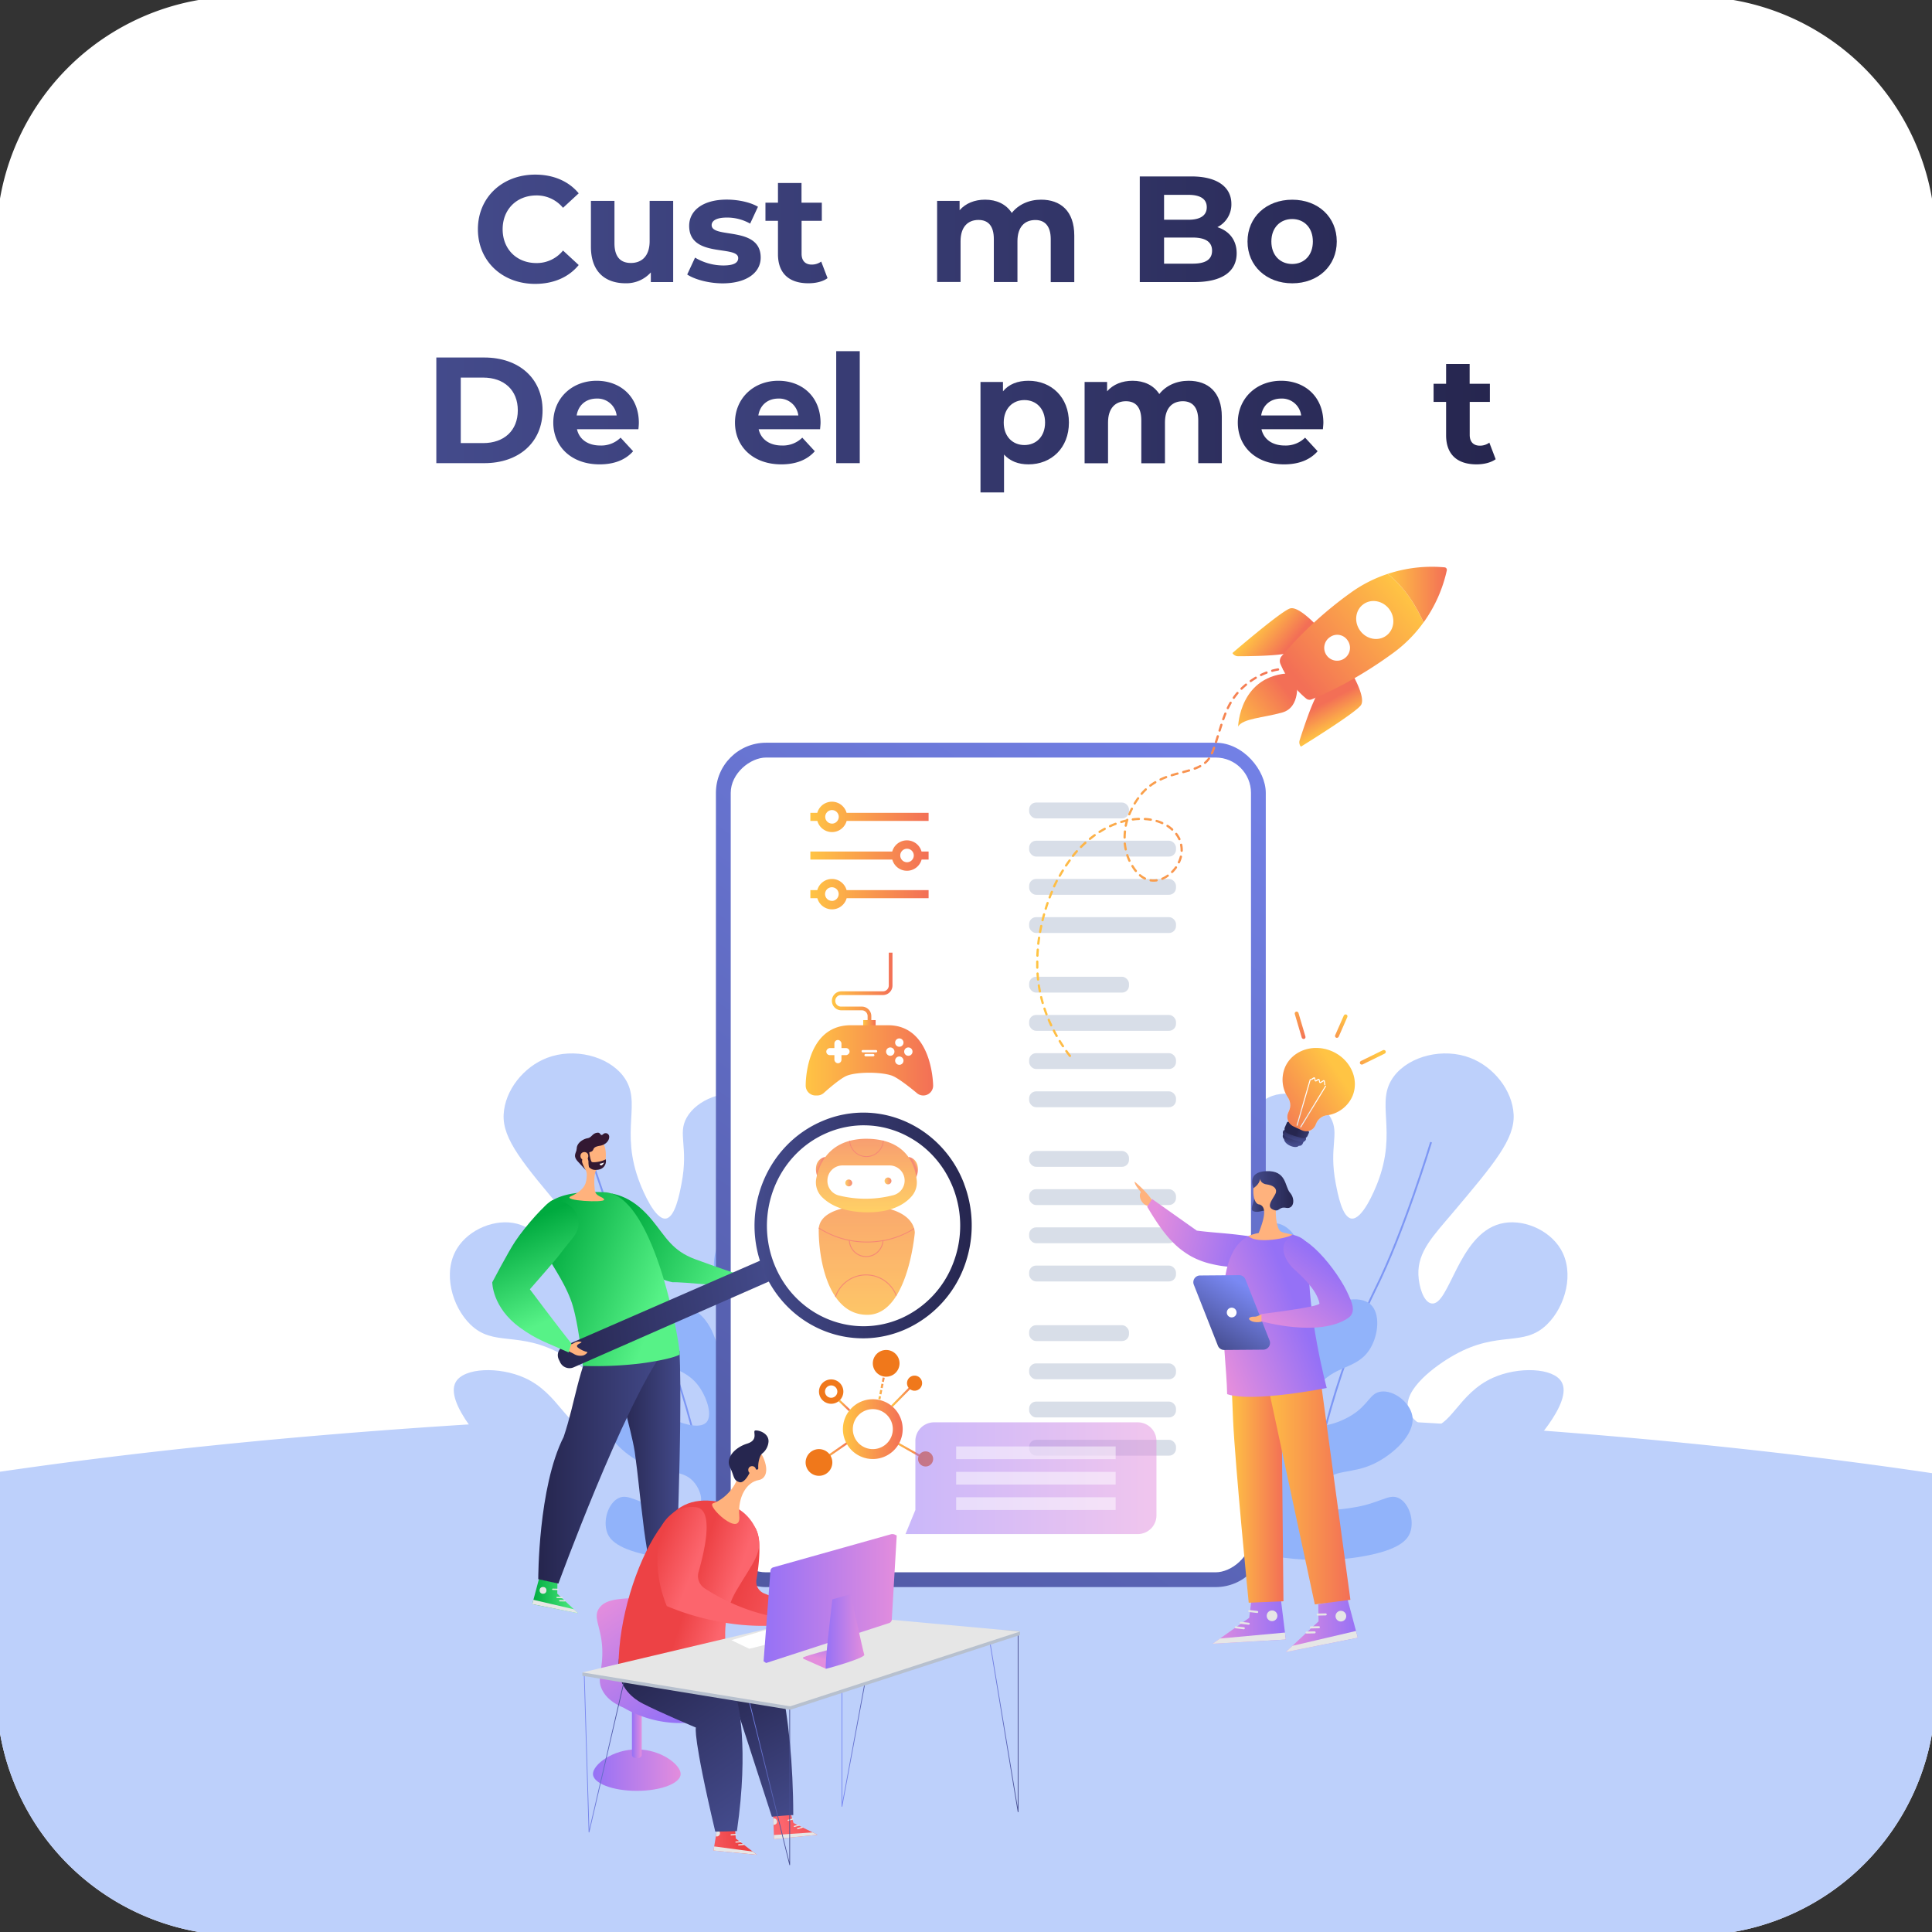 <svg id="Layer_1" data-name="Layer 1" xmlns="http://www.w3.org/2000/svg" xmlns:xlink="http://www.w3.org/1999/xlink" viewBox="0 0 1080 1080"><rect x="0" y="0" width="1080" height="1080" fill="#333333" stroke="none"/><defs><style>.cls-1,.cls-81{fill:#fff;}.cls-2{fill:url(#linear-gradient);}.cls-3{fill:url(#linear-gradient-2);}.cls-4{fill:url(#linear-gradient-3);}.cls-5{fill:url(#linear-gradient-4);}.cls-6{fill:url(#linear-gradient-6);}.cls-7{fill:url(#linear-gradient-7);}.cls-8{fill:url(#linear-gradient-10);}.cls-9{fill:url(#linear-gradient-11);}.cls-10{fill:url(#linear-gradient-14);}.cls-11{fill:url(#linear-gradient-16);}.cls-12{fill:url(#linear-gradient-17);}.cls-13{fill:url(#linear-gradient-20);}.cls-14{fill:#bdd0fb;}.cls-15{fill:#7d97f4;}.cls-16{fill:#91b3fa;}.cls-17{fill:url(#linear-gradient-21);}.cls-18{fill:#d8dee8;}.cls-19{fill:url(#linear-gradient-22);}.cls-20{fill:url(#linear-gradient-23);}.cls-21{fill:url(#linear-gradient-24);}.cls-22{fill:#f4f7fa;opacity:0.75;}.cls-23{fill:url(#linear-gradient-25);}.cls-24{fill:url(#linear-gradient-26);}.cls-25{fill:url(#linear-gradient-27);}.cls-26{fill:url(#linear-gradient-28);}.cls-27{fill:url(#linear-gradient-29);}.cls-28{fill:url(#linear-gradient-30);}.cls-29{fill:url(#linear-gradient-31);}.cls-30{fill:url(#linear-gradient-32);}.cls-31{fill:url(#linear-gradient-33);}.cls-32{fill:url(#linear-gradient-34);}.cls-33{fill:url(#linear-gradient-35);}.cls-34{fill:url(#linear-gradient-36);}.cls-35{fill:url(#linear-gradient-37);}.cls-36{fill:url(#linear-gradient-38);}.cls-37{fill:url(#linear-gradient-39);}.cls-38{fill:url(#linear-gradient-40);}.cls-39{fill:url(#linear-gradient-41);}.cls-40{fill:url(#linear-gradient-42);}.cls-41{fill:url(#linear-gradient-43);}.cls-42{fill:url(#linear-gradient-44);}.cls-43{fill:url(#linear-gradient-45);}.cls-44{fill:url(#linear-gradient-46);}.cls-45{fill:url(#linear-gradient-47);}.cls-46{fill:#f0781b;}.cls-47{fill:url(#linear-gradient-48);}.cls-48{fill:url(#linear-gradient-49);}.cls-49{fill:url(#linear-gradient-50);}.cls-50{fill:#ffb27d;}.cls-51{fill:url(#linear-gradient-51);}.cls-52{fill:url(#linear-gradient-52);}.cls-53{fill:#e6e6e6;}.cls-54,.cls-74,.cls-91{fill:none;stroke:#e6e6e6;stroke-linecap:round;stroke-miterlimit:10;}.cls-54{stroke-width:1.14px;}.cls-55{fill:url(#linear-gradient-53);}.cls-56{fill:url(#linear-gradient-54);}.cls-57{fill:url(#linear-gradient-55);}.cls-58{fill:url(#linear-gradient-56);}.cls-59{fill:url(#linear-gradient-57);}.cls-60{fill:url(#linear-gradient-58);}.cls-61{fill:url(#linear-gradient-59);}.cls-62{fill:url(#linear-gradient-60);}.cls-63{fill:url(#linear-gradient-61);}.cls-64{fill:url(#linear-gradient-62);}.cls-65{fill:url(#linear-gradient-63);}.cls-66{fill:url(#linear-gradient-64);}.cls-67{fill:url(#linear-gradient-65);}.cls-68{fill:url(#linear-gradient-66);}.cls-69{fill:url(#linear-gradient-67);}.cls-70{fill:url(#linear-gradient-68);}.cls-71{fill:url(#linear-gradient-69);}.cls-72{fill:url(#linear-gradient-70);}.cls-73{fill:url(#linear-gradient-71);}.cls-74{stroke-width:0.73px;}.cls-75{fill:url(#linear-gradient-72);}.cls-76{fill:url(#linear-gradient-73);}.cls-77{fill:url(#linear-gradient-74);}.cls-78{fill:url(#linear-gradient-75);}.cls-79{fill:url(#linear-gradient-76);}.cls-80{fill:url(#linear-gradient-77);}.cls-81{opacity:0.18;}.cls-82{fill:url(#linear-gradient-78);}.cls-83{fill:#331832;}.cls-84{fill:url(#linear-gradient-79);}.cls-85,.cls-86{opacity:0.5;}.cls-85{fill:url(#linear-gradient-80);}.cls-87{fill:url(#linear-gradient-81);}.cls-88{fill:url(#linear-gradient-82);}.cls-89{fill:url(#linear-gradient-83);}.cls-90{fill:url(#linear-gradient-84);}.cls-91{stroke-width:0.68px;}.cls-92{fill:url(#linear-gradient-85);}.cls-93{fill:url(#linear-gradient-86);}.cls-94{fill:url(#linear-gradient-87);}.cls-95{fill:url(#linear-gradient-88);}.cls-96{fill:url(#linear-gradient-89);}.cls-97{fill:#26264f;}.cls-98{fill:url(#linear-gradient-90);}.cls-99{fill:url(#linear-gradient-91);}.cls-100{fill:url(#linear-gradient-92);}.cls-101{fill:url(#linear-gradient-93);}.cls-102{fill:#b7c0ce;}.cls-103{fill:url(#linear-gradient-94);}.cls-104{fill:url(#linear-gradient-95);}.cls-105{fill:url(#linear-gradient-96);}.cls-106{fill:url(#linear-gradient-97);}</style><linearGradient id="linear-gradient" x1="235.07" y1="128.15" x2="832.51" y2="128.15" gradientUnits="userSpaceOnUse"><stop offset="0" stop-color="#444b8c"/><stop offset="1" stop-color="#26264f"/></linearGradient><linearGradient id="linear-gradient-2" x1="235.07" y1="135.32" x2="832.51" y2="135.32" xlink:href="#linear-gradient"/><linearGradient id="linear-gradient-3" x1="235.07" y1="134.99" x2="832.51" y2="134.99" xlink:href="#linear-gradient"/><linearGradient id="linear-gradient-4" x1="235.07" y1="130.3" x2="832.51" y2="130.3" xlink:href="#linear-gradient"/><linearGradient id="linear-gradient-6" x1="235.07" y1="134.65" x2="832.51" y2="134.65" xlink:href="#linear-gradient"/><linearGradient id="linear-gradient-7" x1="235.07" y1="128.15" x2="832.51" y2="128.15" xlink:href="#linear-gradient"/><linearGradient id="linear-gradient-10" x1="235.07" y1="229.38" x2="832.51" y2="229.38" xlink:href="#linear-gradient"/><linearGradient id="linear-gradient-11" x1="235.07" y1="236.21" x2="832.51" y2="236.21" xlink:href="#linear-gradient"/><linearGradient id="linear-gradient-14" x1="235.07" y1="227.61" x2="832.51" y2="227.61" xlink:href="#linear-gradient"/><linearGradient id="linear-gradient-16" x1="235.07" y1="244.06" x2="832.51" y2="244.06" xlink:href="#linear-gradient"/><linearGradient id="linear-gradient-17" x1="235.07" y1="235.88" x2="832.51" y2="235.88" xlink:href="#linear-gradient"/><linearGradient id="linear-gradient-20" x1="235.07" y1="231.53" x2="832.51" y2="231.53" xlink:href="#linear-gradient"/><linearGradient id="linear-gradient-21" x1="293.35" y1="1019.74" x2="775.32" y2="337.98" gradientUnits="userSpaceOnUse"><stop offset="0" stop-color="#444b8c"/><stop offset="1" stop-color="#7a89f4"/></linearGradient><linearGradient id="linear-gradient-22" x1="482.53" y1="573.24" x2="489.48" y2="573.24" gradientUnits="userSpaceOnUse"><stop offset="0" stop-color="#ffc444"/><stop offset="1" stop-color="#f36f56"/></linearGradient><linearGradient id="linear-gradient-23" x1="450.38" y1="592.74" x2="521.63" y2="592.74" xlink:href="#linear-gradient-22"/><linearGradient id="linear-gradient-24" x1="465.02" y1="551.39" x2="498.9" y2="551.39" xlink:href="#linear-gradient-22"/><linearGradient id="linear-gradient-25" x1="-1656.94" y1="527.2" x2="-1656.58" y2="524.36" gradientTransform="matrix(-0.92, -0.4, -0.4, 0.92, -584.39, -506.98)" xlink:href="#linear-gradient"/><linearGradient id="linear-gradient-26" x1="-1658.47" y1="524.76" x2="-1654.76" y2="518.08" gradientTransform="matrix(-0.92, -0.4, -0.4, 0.92, -584.39, -506.98)" xlink:href="#linear-gradient"/><linearGradient id="linear-gradient-27" x1="-1658.16" y1="523.09" x2="-1654.46" y2="515.98" gradientTransform="matrix(-0.92, -0.4, -0.4, 0.92, -584.39, -506.98)" xlink:href="#linear-gradient"/><linearGradient id="linear-gradient-28" x1="-1663.32" y1="517.31" x2="-1649.77" y2="517.31" gradientTransform="matrix(-0.92, -0.4, -0.4, 0.92, -584.39, -506.98)" xlink:href="#linear-gradient"/><linearGradient id="linear-gradient-29" x1="-1659.49" y1="482.9" x2="-1633.92" y2="523.48" gradientTransform="matrix(-0.92, -0.4, -0.4, 0.92, -584.39, -506.98)" xlink:href="#linear-gradient-22"/><linearGradient id="linear-gradient-30" x1="-1664.04" y1="514.06" x2="-1658.89" y2="499.02" gradientTransform="matrix(-0.92, -0.4, -0.4, 0.92, -584.39, -506.98)" gradientUnits="userSpaceOnUse"><stop offset="0.49" stop-color="#ebeff2"/><stop offset="1" stop-color="#fff"/></linearGradient><linearGradient id="linear-gradient-31" x1="-1658.86" y1="515.76" x2="-1653.7" y2="500.68" xlink:href="#linear-gradient-30"/><linearGradient id="linear-gradient-32" x1="-1665.95" y1="514.15" x2="-1660.67" y2="498.7" xlink:href="#linear-gradient-30"/><linearGradient id="linear-gradient-33" x1="-1628.41" y1="455.66" x2="-1647.8" y2="476.28" gradientTransform="matrix(-0.76, -0.64, -0.64, 0.76, -225.16, -833.84)" xlink:href="#linear-gradient-22"/><linearGradient id="linear-gradient-34" x1="-1684.5" y1="456.21" x2="-1667.47" y2="475.39" gradientTransform="matrix(-0.64, -0.76, -0.76, 0.64, 38.45, -990.62)" xlink:href="#linear-gradient-22"/><linearGradient id="linear-gradient-35" x1="-1655.93" y1="447.62" x2="-1655.93" y2="472.49" gradientTransform="matrix(0, -1, -1, 0, 1203.26, -1082.3)" xlink:href="#linear-gradient-22"/><linearGradient id="linear-gradient-36" x1="579.15" y1="482.01" x2="721.67" y2="482.01" xlink:href="#linear-gradient-22"/><linearGradient id="linear-gradient-37" x1="689.22" y1="407.43" x2="717.99" y2="384.64" xlink:href="#linear-gradient-22"/><linearGradient id="linear-gradient-38" x1="746.71" y1="407.07" x2="739.58" y2="393.26" xlink:href="#linear-gradient-22"/><linearGradient id="linear-gradient-39" x1="703.25" y1="349.44" x2="719.14" y2="362.79" xlink:href="#linear-gradient-22"/><linearGradient id="linear-gradient-40" x1="786.26" y1="332.08" x2="726.64" y2="381.11" xlink:href="#linear-gradient-22"/><linearGradient id="linear-gradient-41" x1="775.72" y1="332.37" x2="808.81" y2="332.37" xlink:href="#linear-gradient-22"/><linearGradient id="linear-gradient-42" x1="468.74" y1="785.73" x2="475.26" y2="785.73" gradientTransform="translate(712.67 -98.71) rotate(46.22)" xlink:href="#linear-gradient-22"/><linearGradient id="linear-gradient-43" x1="490.99" y1="772.69" x2="495.95" y2="772.69" xlink:href="#linear-gradient-22"/><linearGradient id="linear-gradient-44" x1="498.15" y1="779.6" x2="511.65" y2="779.6" gradientTransform="translate(706.18 -127.15) rotate(45.44)" xlink:href="#linear-gradient-22"/><linearGradient id="linear-gradient-45" x1="499.69" y1="810.68" x2="517.72" y2="810.68" gradientTransform="translate(965.31 -30.45) rotate(60.6)" xlink:href="#linear-gradient-22"/><linearGradient id="linear-gradient-46" x1="457.48" y1="811.67" x2="475.19" y2="811.67" gradientTransform="translate(545.46 -121.08) rotate(34.73)" xlink:href="#linear-gradient-22"/><linearGradient id="linear-gradient-47" x1="471.2" y1="798.89" x2="504.61" y2="798.89" xlink:href="#linear-gradient-22"/><linearGradient id="linear-gradient-48" x1="452.96" y1="456.64" x2="519.05" y2="456.64" xlink:href="#linear-gradient-22"/><linearGradient id="linear-gradient-49" x1="452.96" y1="499.84" x2="519.05" y2="499.84" xlink:href="#linear-gradient-22"/><linearGradient id="linear-gradient-50" x1="452.96" y1="478.24" x2="519.05" y2="478.24" xlink:href="#linear-gradient-22"/><linearGradient id="linear-gradient-51" x1="644.51" y1="684.88" x2="698.06" y2="696.72" gradientUnits="userSpaceOnUse"><stop offset="0" stop-color="#e38ddd"/><stop offset="1" stop-color="#9571f6"/></linearGradient><linearGradient id="linear-gradient-52" x1="677.85" y1="906.43" x2="718.8" y2="906.43" xlink:href="#linear-gradient-51"/><linearGradient id="linear-gradient-53" x1="718.8" y1="908.55" x2="759.03" y2="908.55" xlink:href="#linear-gradient-51"/><linearGradient id="linear-gradient-54" x1="687.56" y1="818.44" x2="717.45" y2="818.44" xlink:href="#linear-gradient-22"/><linearGradient id="linear-gradient-55" x1="704.22" y1="824.28" x2="754.9" y2="824.28" xlink:href="#linear-gradient-22"/><linearGradient id="linear-gradient-56" x1="699.77" y1="671.31" x2="708.92" y2="671.31" xlink:href="#linear-gradient"/><linearGradient id="linear-gradient-57" x1="677.77" y1="750.07" x2="725.3" y2="731.28" xlink:href="#linear-gradient-51"/><linearGradient id="linear-gradient-58" x1="699.97" y1="665.65" x2="722.95" y2="665.65" xlink:href="#linear-gradient"/><linearGradient id="linear-gradient-59" x1="1121.81" y1="813.4" x2="1149.75" y2="775.82" gradientTransform="matrix(0.94, -0.01, 0.42, 1.06, -715.7, -95.43)" xlink:href="#linear-gradient-21"/><linearGradient id="linear-gradient-60" x1="713.83" y1="745.68" x2="742.92" y2="706.55" xlink:href="#linear-gradient-51"/><linearGradient id="linear-gradient-61" x1="484.52" y1="753.97" x2="484.52" y2="606.13" xlink:href="#linear-gradient-22"/><linearGradient id="linear-gradient-62" x1="455.21" y1="650.91" x2="458.35" y2="652.13" xlink:href="#linear-gradient-22"/><linearGradient id="linear-gradient-63" x1="513.19" y1="650.98" x2="511.44" y2="651.8" xlink:href="#linear-gradient-22"/><linearGradient id="linear-gradient-64" x1="484.31" y1="676.45" x2="484.31" y2="619.28" xlink:href="#linear-gradient-22"/><linearGradient id="linear-gradient-65" x1="472.54" y1="661.26" x2="476.37" y2="661.26" xlink:href="#linear-gradient-22"/><linearGradient id="linear-gradient-66" x1="494.48" y1="660.15" x2="498.31" y2="660.15" xlink:href="#linear-gradient-22"/><linearGradient id="linear-gradient-67" x1="484.41" y1="696.16" x2="484.41" y2="694.75" xlink:href="#linear-gradient-22"/><linearGradient id="linear-gradient-68" x1="484.15" y1="708.34" x2="484.15" y2="703.69" xlink:href="#linear-gradient-22"/><linearGradient id="linear-gradient-69" x1="484.32" y1="651.31" x2="484.32" y2="648.88" xlink:href="#linear-gradient-22"/><linearGradient id="linear-gradient-70" x1="484.04" y1="735" x2="484.04" y2="729.75" xlink:href="#linear-gradient-22"/><linearGradient id="linear-gradient-71" x1="4486.43" y1="892.29" x2="4512.08" y2="892.29" gradientTransform="translate(-4188.91)" gradientUnits="userSpaceOnUse"><stop offset="0" stop-color="#00aa3f"/><stop offset="1" stop-color="#57f287"/></linearGradient><linearGradient id="linear-gradient-72" x1="4721.36" y1="1783.12" x2="4747.01" y2="1783.12" gradientTransform="translate(-4613.27 66.89) rotate(-11.19)" xlink:href="#linear-gradient-71"/><linearGradient id="linear-gradient-73" x1="-1999.77" y1="686.41" x2="-2064.67" y2="714.91" gradientTransform="matrix(-1, 0, 0, 1, -1653.62, 0)" xlink:href="#linear-gradient-71"/><linearGradient id="linear-gradient-74" x1="-1241.53" y1="816.32" x2="-1205.65" y2="816.32" gradientTransform="matrix(-1, 0, 0, 1, -859.34, -1.11)" xlink:href="#linear-gradient"/><linearGradient id="linear-gradient-75" x1="-1232.41" y1="812.74" x2="-1162.34" y2="812.74" gradientTransform="matrix(-1, 0, 0, 1, -859.34, -1.11)" xlink:href="#linear-gradient"/><linearGradient id="linear-gradient-76" x1="-1954.95" y1="703.02" x2="-2022.05" y2="728.45" gradientTransform="matrix(-1, 0, 0, 1, -1653.62, 0)" xlink:href="#linear-gradient-71"/><linearGradient id="linear-gradient-77" x1="-2207.33" y1="1182.32" x2="-2082.54" y2="1182.32" gradientTransform="matrix(-0.99, 0.12, 0.12, 0.99, -1894.82, -193.37)" xlink:href="#linear-gradient"/><linearGradient id="linear-gradient-78" x1="421.8" y1="685.05" x2="543.17" y2="685.05" xlink:href="#linear-gradient"/><linearGradient id="linear-gradient-79" x1="-1945.47" y1="684.04" x2="-1967.83" y2="734.92" gradientTransform="matrix(-1, 0, 0, 1, -1653.62, 0)" xlink:href="#linear-gradient-71"/><linearGradient id="linear-gradient-80" x1="-1984.35" y1="826.32" x2="-1844.07" y2="826.32" gradientTransform="matrix(-1, 0, 0, 1, -1337.9, 0)" xlink:href="#linear-gradient-51"/><linearGradient id="linear-gradient-81" x1="-1718.39" y1="989.5" x2="-1669.38" y2="989.5" gradientTransform="matrix(-1, 0, 0, 1, -1337.9, 0)" xlink:href="#linear-gradient-51"/><linearGradient id="linear-gradient-82" x1="-1696.61" y1="968.06" x2="-1691.16" y2="968.06" gradientTransform="matrix(-1, 0, 0, 1, -1337.9, 0)" xlink:href="#linear-gradient-51"/><linearGradient id="linear-gradient-83" x1="-1680.28" y1="893.12" x2="-1724.19" y2="956.55" gradientTransform="matrix(-1, 0, 0, 1, -1337.9, 0)" xlink:href="#linear-gradient-51"/><linearGradient id="linear-gradient-84" x1="-1873.58" y1="1482.15" x2="-1849.72" y2="1482.15" gradientTransform="matrix(-0.99, 0.11, 0.11, 0.99, -1605.2, -235.86)" gradientUnits="userSpaceOnUse"><stop offset="0" stop-color="#ed4245"/><stop offset="1" stop-color="#fc656d"/></linearGradient><linearGradient id="linear-gradient-85" x1="-1980.39" y1="2299.02" x2="-1956.53" y2="2299.02" gradientTransform="matrix(-0.95, 0.31, 0.31, 0.95, -2135.7, -564.05)" xlink:href="#linear-gradient-84"/><linearGradient id="linear-gradient-86" x1="-1773.16" y1="1022.88" x2="-1731.18" y2="943.54" gradientTransform="matrix(-1, 0, 0, 1, -1337.9, 0)" xlink:href="#linear-gradient"/><linearGradient id="linear-gradient-87" x1="-1761.06" y1="1012.55" x2="-1701.36" y2="925.89" gradientTransform="matrix(-1, 0, 0, 1, -1337.9, 0)" xlink:href="#linear-gradient"/><linearGradient id="linear-gradient-88" x1="-1542.2" y1="250.18" x2="-1589.04" y2="258.29" gradientTransform="matrix(-0.99, -0.16, -0.16, 0.99, -1068.35, 379.64)" xlink:href="#linear-gradient-84"/><linearGradient id="linear-gradient-89" x1="-1724.03" y1="889.23" x2="-1745.63" y2="896.34" gradientTransform="matrix(-1, 0, 0, 1, -1337.9, 0)" xlink:href="#linear-gradient-84"/><linearGradient id="linear-gradient-90" x1="-1827.62" y1="955.73" x2="-1808.35" y2="955.73" gradientTransform="matrix(-1, 0, 0, 1, -1337.9, 0)" xlink:href="#linear-gradient-21"/><linearGradient id="linear-gradient-91" x1="-1907.24" y1="962.99" x2="-1890.28" y2="962.99" gradientTransform="matrix(-1, 0, 0, 1, -1337.9, 0)" xlink:href="#linear-gradient-21"/><linearGradient id="linear-gradient-92" x1="-1687.8" y1="980.18" x2="-1664.3" y2="980.18" gradientTransform="matrix(-1, 0, 0, 1, -1337.9, 0)" xlink:href="#linear-gradient-21"/><linearGradient id="linear-gradient-93" x1="-1779.58" y1="991.38" x2="-1753.86" y2="991.38" gradientTransform="matrix(-1, 0, 0, 1, -1337.9, 0)" xlink:href="#linear-gradient-21"/><linearGradient id="linear-gradient-94" x1="-1705.06" y1="864.64" x2="-1727.09" y2="873.4" gradientTransform="matrix(-1, 0, 0, 1, -1337.9, 0)" xlink:href="#linear-gradient-84"/><linearGradient id="linear-gradient-95" x1="-1839.16" y1="893.6" x2="-1764.75" y2="893.6" gradientTransform="matrix(-1, 0, 0, 1, -1337.9, 0)" xlink:href="#linear-gradient-51"/><linearGradient id="linear-gradient-96" x1="-1797.38" y1="927.53" x2="-1800.02" y2="914.14" gradientTransform="matrix(-1, 0, 0, 1, -1337.9, 0)" xlink:href="#linear-gradient-51"/><linearGradient id="linear-gradient-97" x1="-1821.05" y1="911.98" x2="-1799.47" y2="911.98" gradientTransform="matrix(-1, 0, 0, 1, -1337.9, 0)" xlink:href="#linear-gradient-51"/></defs><path class="cls-1" d="M1082,134.31V945.66a139.42,139.42,0,0,1-1.77,22.16A136.38,136.38,0,0,1,945.68,1082H134.34A136.35,136.35,0,0,1-1.34,959.06Q-2,952.45-2,945.66V134.31A136.31,136.31,0,0,1,134.34-2H945.68A136.3,136.3,0,0,1,1082,134.31Z"/><path class="cls-2" d="M267.15,128.15c0-17.8,13.66-30.54,32.05-30.54,10.21,0,18.73,3.71,24.3,10.46l-8.77,8.1a19,19,0,0,0-14.85-6.92c-11.05,0-18.9,7.77-18.9,18.9s7.85,18.9,18.9,18.9a18.84,18.84,0,0,0,14.85-7l8.77,8.1c-5.57,6.83-14.09,10.54-24.38,10.54C280.81,158.69,267.15,146,267.15,128.15Z"/><path class="cls-3" d="M376.31,112.29v45.39H363.82v-5.4a18.38,18.38,0,0,1-14.09,6.07c-11.39,0-19.4-6.41-19.4-20.41V112.29h13.16V136c0,7.59,3.37,11,9.2,11,6.07,0,10.46-3.88,10.46-12.23V112.29Z"/><path class="cls-4" d="M384.15,153.46l4.39-9.45a31,31,0,0,0,15.77,4.39c6.08,0,8.35-1.6,8.35-4.14,0-7.42-27.41.17-27.41-18,0-8.61,7.76-14.68,21-14.68,6.24,0,13.16,1.43,17.46,4L419.33,125a26.08,26.08,0,0,0-13.08-3.38c-5.9,0-8.43,1.86-8.43,4.22,0,7.76,27.41.25,27.41,18.14,0,8.43-7.84,14.42-21.42,14.42C396.13,158.35,388.37,156.24,384.15,153.46Z"/><path class="cls-5" d="M462.6,155.48c-2.7,2-6.66,2.87-10.71,2.87-10.71,0-17-5.48-17-16.28V123.43h-7V113.3h7v-11h13.16v11H459.4v10.13H448.09V141.9c0,3.88,2.11,6,5.65,6a8.89,8.89,0,0,0,5.32-1.68Z"/><path class="cls-4" d="M465.22,135c0-13.66,10.54-23.36,25-23.36s24.88,9.7,24.88,23.36-10.46,23.37-24.88,23.37S465.22,148.65,465.22,135Zm36.52,0c0-7.84-5-12.56-11.55-12.56s-11.64,4.72-11.64,12.56,5.06,12.57,11.64,12.57S501.74,142.83,501.74,135Z"/><path class="cls-6" d="M600.53,131.7v26H587.37v-24c0-7.34-3.29-10.71-8.61-10.71-5.9,0-10,3.79-10,11.89v22.78H555.56v-24c0-7.34-3.12-10.71-8.6-10.71-5.82,0-10,3.79-10,11.89v22.78H523.85V112.29h12.57v5.23c3.37-3.88,8.43-5.9,14.25-5.9,6.33,0,11.73,2.44,14.93,7.42,3.63-4.64,9.54-7.42,16.37-7.42C592.77,111.62,600.53,117.86,600.53,131.7Z"/><path class="cls-7" d="M691.3,141.57c0,10.2-8.1,16.11-23.62,16.11H637.14V98.63H666c14.76,0,22.35,6.15,22.35,15.35a14.19,14.19,0,0,1-7.84,13C687.08,129.08,691.3,134.14,691.3,141.57Zm-40.58-32.65v13.92H664.3c6.67,0,10.29-2.37,10.29-7s-3.62-6.92-10.29-6.92Zm26.83,31.21c0-5-3.8-7.34-10.89-7.34H650.72v14.6h15.94C673.75,147.39,677.55,145.19,677.55,140.13Z"/><path class="cls-4" d="M697.37,135c0-13.66,10.54-23.36,25-23.36s24.89,9.7,24.89,23.36-10.47,23.37-24.89,23.37S697.37,148.65,697.37,135Zm36.53,0c0-7.84-5-12.56-11.56-12.56S710.7,127.14,710.7,135s5.06,12.57,11.64,12.57S733.9,142.83,733.9,135Z"/><path class="cls-5" d="M785.27,155.48c-2.7,2-6.66,2.87-10.71,2.87-10.72,0-17-5.48-17-16.28V123.43h-7V113.3h7v-11h13.16v11h11.31v10.13H770.76V141.9c0,3.88,2.11,6,5.65,6a8.94,8.94,0,0,0,5.32-1.68Z"/><path class="cls-8" d="M243.91,199.85h26.82c19.32,0,32.57,11.65,32.57,29.53s-13.25,29.53-32.57,29.53H243.91Zm26.15,47.84c11.72,0,19.4-7,19.4-18.31s-7.68-18.31-19.4-18.31H257.57v36.62Z"/><path class="cls-9" d="M356.86,239.93H322.53c1.26,5.65,6.07,9.11,13,9.11a15.4,15.4,0,0,0,11.39-4.39l7,7.59c-4.22,4.81-10.55,7.34-18.73,7.34-15.69,0-25.9-9.87-25.9-23.37s10.38-23.36,24.21-23.36c13.33,0,23.62,8.94,23.62,23.53C357.11,237.4,357,238.83,356.86,239.93Zm-34.5-7.68h22.35a10.78,10.78,0,0,0-11.13-9.45C327.59,222.8,323.29,226.43,322.36,232.25Z"/><path class="cls-9" d="M410.09,213.52l-19.15,45.39H377.36l-19.07-45.39h13.59l12.57,30.88,13-30.88Z"/><path class="cls-9" d="M458.43,239.93H424.09c1.27,5.65,6.08,9.11,13,9.11a15.4,15.4,0,0,0,11.39-4.39l7,7.59c-4.21,4.81-10.54,7.34-18.72,7.34-15.69,0-25.9-9.87-25.9-23.37s10.37-23.36,24.21-23.36c13.33,0,23.62,8.94,23.62,23.53C458.68,237.4,458.51,238.83,458.43,239.93Zm-34.51-7.68h22.36a10.79,10.79,0,0,0-11.14-9.45C429.15,222.8,424.85,226.43,423.92,232.25Z"/><path class="cls-10" d="M467.45,196.31h13.16v62.6H467.45Z"/><path class="cls-9" d="M489.47,236.21c0-13.66,10.54-23.36,25-23.36s24.89,9.7,24.89,23.36-10.46,23.37-24.89,23.37S489.47,249.88,489.47,236.21Zm36.53,0c0-7.84-5-12.57-11.56-12.57s-11.64,4.73-11.64,12.57,5.06,12.57,11.64,12.57S526,244.06,526,236.21Z"/><path class="cls-11" d="M597.53,236.21c0,14.26-9.87,23.37-22.6,23.37-5.66,0-10.3-1.77-13.67-5.48v21.17H548.1V213.52h12.57v5.23c3.29-4,8.18-5.9,14.26-5.9C587.66,212.85,597.53,222,597.53,236.21Zm-13.33,0c0-7.84-5-12.57-11.55-12.57s-11.56,4.73-11.56,12.57,5,12.57,11.56,12.57S584.2,244.06,584.2,236.21Z"/><path class="cls-12" d="M683,232.92v26H669.83V235c0-7.34-3.29-10.71-8.61-10.71-5.9,0-10,3.79-10,11.89v22.78H638V235c0-7.34-3.12-10.71-8.6-10.71-5.82,0-10,3.79-10,11.89v22.78H606.3V213.52h12.57v5.23c3.38-3.88,8.44-5.9,14.26-5.9,6.33,0,11.73,2.44,14.93,7.42,3.63-4.64,9.54-7.42,16.37-7.42C675.23,212.85,683,219.09,683,232.92Z"/><path class="cls-9" d="M739.51,239.93H705.17c1.27,5.65,6.07,9.11,13,9.11a15.4,15.4,0,0,0,11.39-4.39l7,7.59c-4.21,4.81-10.54,7.34-18.73,7.34-15.69,0-25.89-9.87-25.89-23.37s10.37-23.36,24.21-23.36c13.33,0,23.62,8.94,23.62,23.53C739.76,237.4,739.59,238.83,739.51,239.93ZM705,232.25h22.36a10.79,10.79,0,0,0-11.14-9.45C710.23,222.8,705.93,226.43,705,232.25Z"/><path class="cls-12" d="M794.93,232.92v26H781.77V235c0-7.34-3.38-10.71-9.2-10.71-6.32,0-10.88,3.88-10.88,12.23v22.44H748.53V213.52H761.1v5.32c3.54-3.88,8.86-6,15-6C786.83,212.85,794.93,219.09,794.93,232.92Z"/><path class="cls-13" d="M836.09,256.71c-2.7,1.94-6.66,2.87-10.71,2.87-10.71,0-17-5.48-17-16.28V224.66h-7V214.53h7V203.48h13.16v11.05h11.31v10.13H821.58v18.47c0,3.88,2.11,6,5.66,6a8.83,8.83,0,0,0,5.31-1.69Z"/><path class="cls-14" d="M1082,823.81V945.66a139.29,139.29,0,0,1-1.77,22.15A136.38,136.38,0,0,1,945.68,1082H134.34a136.35,136.35,0,0,1-135.68-123Q-2,952.44-2,945.66V823c149.44-22,336.47-35.11,539.41-35.11C742.71,787.92,931.71,801.32,1082,823.81Z"/><path class="cls-14" d="M725.37,860.68c-14.94-1.18-34.06-5.34-52.41-17.33-19.86-13-45.72-39.66-39-56.47,2.52-6.28,9.77-11.65,16.15-11.14,9.42.76,10.52,13.84,26.88,28.08,3,2.63,18.66,16.23,26.43,11.65,3.87-2.28,5-8.59,4.38-13.39-1.84-14-19-16.2-35.46-31.39-16.7-15.41-30.62-42.28-22.67-60.45,4.58-10.44,16.68-18.69,24.63-16.37,3.4,1,5.55,3.77,15.87,26.06,8.47,18.3,10.36,23.63,15.82,25.37,5.62,1.78,14.36-.46,17.68-6,8.65-14.42-28.74-35.71-32.13-76.07-1.52-18.09,3.37-44.9,19.75-50.64,11.07-3.89,26.85,2,32.55,12.2,5.14,9.16-1.11,16.05,2.82,36.62,1.19,6.24,3.64,19.09,8.8,19.77,6.07.79,12.86-15.59,14.43-19.58,11.81-30-1.73-45.48,9.41-60.06,8.68-11.37,27.58-15.93,42.55-10.19,13.1,5,23.58,18.09,24.28,31.63.71,13.78-10.87,27.5-34,54.93-11,13-19.73,21.8-19.24,34.72.25,6.31,2.75,15.17,7.26,16,10,1.79,14.87-38.33,38.48-44.53,12.09-3.17,27.11,3.06,33.71,14,8.09,13.35,2.67,32.27-7.49,42.22-13.26,13-26.85,3.12-51.79,17.06-11.07,6.19-28.46,19.34-25.91,30.23,1.11,4.73,6.07,9.37,11.52,10,12.22,1.39,16.25-18.63,35.89-27.43,14.15-6.34,33.72-5.66,38.37,2.32,6.56,11.27-16.74,36.84-29.13,48.15C828.8,834.24,793.48,860.14,725.37,860.68Z"/><path class="cls-15" d="M732.08,854.27c-2-33.49,20.21-101.69,36.34-133.94,15.79-31.55,30.9-81.46,31.05-82l1,.3c-.15.5-15.28,50.5-31.11,82.12-16.08,32.15-38.2,100.1-36.23,133.41Z"/><path class="cls-16" d="M690.15,865.05c-11.26-15.63-27.77-43.82-30.73-81.53-1.22-15.54-3.6-45.9,15-72.08,9.26-13.05,28.88-32.35,42.15-26.78,8.53,3.58,13.83,17.21,11.42,27.57s-11.26,11.41-20.88,29.14c-3.56,6.56-7.62,14.27-4.5,18.62,2.61,3.63,9.78,4.29,15.15,2.11,11.1-4.5,7.63-18.32,19.63-28.23,8.53-7,22.75-10.36,28.89-4.58,5.32,5,4.4,16.72-.31,24.52-7.54,12.5-21.06,8.83-29.88,22.49-3.91,6.06-6.69,15.22-3.26,18.84,3.9,4.12,15.37.56,22.73-4,9.71-6,10.07-12.43,16.46-13.23,7.13-.9,16,5.9,17.45,13.41,1.95,10.53-11,21.88-21.19,26.81-13.09,6.32-22.82,2.61-29.21,11.24-2.35,3.16-4.5,8.33-2.57,11.47,2.74,4.47,12.66,3,19.25,2,16-2.38,20.45-8.2,26.2-5.37s8.81,12.52,6.3,19.3c-1.4,3.76-5.6,9.6-26.41,13.25C747.24,872.59,722.77,874.39,690.15,865.05Z"/><path class="cls-14" d="M402.3,860.68c14.95-1.18,34.07-5.34,52.42-17.33,19.86-13,45.72-39.66,39-56.47-2.52-6.28-9.78-11.65-16.16-11.14-9.42.76-10.52,13.84-26.88,28.08-3,2.63-18.66,16.23-26.43,11.65-3.86-2.28-5-8.59-4.38-13.39,1.85-14,19-16.2,35.46-31.39,16.7-15.41,30.63-42.28,22.67-60.45-4.57-10.44-16.67-18.69-24.63-16.37-3.39,1-5.55,3.77-15.87,26.06-8.47,18.3-10.35,23.63-15.81,25.37-5.62,1.78-14.36-.46-17.68-6-8.65-14.42,28.73-35.71,32.13-76.07,1.52-18.09-3.37-44.9-19.75-50.64-11.08-3.89-26.85,2-32.55,12.2-5.14,9.16,1.1,16.05-2.82,36.62-1.19,6.24-3.64,19.09-8.81,19.77-6.07.79-12.86-15.59-14.42-19.58-11.82-30,1.73-45.48-9.41-60.06-8.69-11.37-27.58-15.93-42.56-10.19-13.1,5-23.58,18.09-24.28,31.63-.71,13.78,10.88,27.5,34.05,54.93,11,13,19.74,21.8,19.24,34.72-.24,6.31-2.74,15.17-7.26,16-10,1.79-14.86-38.33-38.48-44.53-12.09-3.17-27.11,3.06-33.71,14-8.08,13.35-2.67,32.27,7.49,42.22,13.26,13,26.85,3.12,51.8,17.06,11.06,6.19,28.45,19.34,25.9,30.23-1.1,4.73-6.07,9.37-11.52,10-12.22,1.39-16.25-18.63-35.89-27.43-14.15-6.34-33.72-5.66-38.36,2.32-6.56,11.27,16.74,36.84,29.13,48.15C298.88,834.24,334.2,860.14,402.3,860.68Z"/><path class="cls-15" d="M395.59,854.27c2-33.49-20.2-101.69-36.34-133.94-15.79-31.55-30.89-81.46-31-82l-1,.3c.15.5,15.28,50.5,31.11,82.12,16.09,32.15,38.2,100.1,36.24,133.41Z"/><path class="cls-16" d="M437.53,865.05c11.25-15.63,27.76-43.82,30.72-81.53,1.22-15.54,3.6-45.9-15-72.08-9.25-13.05-28.88-32.35-42.14-26.78-8.53,3.58-13.83,17.21-11.42,27.57s11.26,11.41,20.87,29.14c3.56,6.56,7.63,14.27,4.5,18.62-2.61,3.63-9.77,4.29-15.14,2.11-11.1-4.5-7.63-18.32-19.63-28.23-8.53-7-22.75-10.36-28.89-4.58-5.33,5-4.4,16.72.31,24.52,7.54,12.5,21.06,8.83,29.87,22.49,3.91,6.06,6.69,15.22,3.27,18.84-3.9,4.12-15.38.56-22.73-4-9.71-6-10.07-12.43-16.47-13.23-7.13-.9-16.05,5.9-17.44,13.41-2,10.53,11,21.88,21.18,26.81,13.1,6.32,22.82,2.61,29.22,11.24,2.34,3.16,4.49,8.33,2.57,11.47-2.75,4.47-12.67,3-19.26,2-16-2.38-20.45-8.2-26.19-5.37s-8.82,12.52-6.3,19.3c1.39,3.76,5.59,9.6,26.41,13.25C380.43,872.59,404.91,874.39,437.53,865.05Z"/><rect class="cls-17" x="400.2" y="415.19" width="307.38" height="472" rx="28.03"/><rect class="cls-1" x="326.16" y="505.78" width="455.46" height="290.83" rx="19.76" transform="translate(1205.09 97.31) rotate(90)"/><rect class="cls-18" x="575.29" y="448.62" width="55.83" height="8.86" rx="3.9"/><rect class="cls-18" x="575.29" y="469.97" width="82.1" height="8.86" rx="3.9"/><rect class="cls-18" x="575.29" y="491.33" width="82.1" height="8.86" rx="3.9"/><rect class="cls-18" x="575.29" y="512.69" width="82.1" height="8.86" rx="3.9"/><rect class="cls-18" x="575.29" y="546.01" width="55.83" height="8.86" rx="3.9"/><rect class="cls-18" x="575.29" y="567.36" width="82.1" height="8.86" rx="3.9"/><rect class="cls-18" x="575.29" y="588.72" width="82.1" height="8.86" rx="3.9"/><rect class="cls-18" x="575.29" y="610.08" width="82.1" height="8.86" rx="3.9"/><rect class="cls-18" x="575.29" y="643.4" width="55.83" height="8.86" rx="3.9"/><rect class="cls-18" x="575.29" y="664.76" width="82.1" height="8.86" rx="3.9"/><rect class="cls-18" x="575.29" y="686.11" width="82.1" height="8.86" rx="3.9"/><rect class="cls-18" x="575.29" y="707.47" width="82.1" height="8.86" rx="3.9"/><rect class="cls-18" x="575.29" y="740.79" width="55.83" height="8.86" rx="3.9"/><rect class="cls-18" x="575.29" y="762.15" width="82.1" height="8.86" rx="3.9"/><rect class="cls-18" x="575.29" y="783.5" width="82.1" height="8.86" rx="3.9"/><rect class="cls-18" x="575.29" y="804.86" width="82.1" height="8.86" rx="3.9"/><rect class="cls-19" x="482.53" y="570.23" width="6.95" height="6.02"/><path class="cls-20" d="M521.63,606.86a5.52,5.52,0,0,1-5.51,5.52h0a5.5,5.5,0,0,1-3.51-1.27s-9.76-8.27-14-9.81c-5.91-2.13-19.25-2.23-25.12,0-4.05,1.53-13,9.69-13,9.69a5.54,5.54,0,0,1-3.65,1.39h-.93a5.52,5.52,0,0,1-5.52-5.52s-.53-33.75,25.23-33.75h20.8C521.44,573.11,521.63,606.86,521.63,606.86Z"/><path class="cls-21" d="M487.07,570.25H485V568a3.24,3.24,0,0,0-3.24-3.23H470.34a5.31,5.31,0,1,1,0-10.62h23.25a3.25,3.25,0,0,0,3.24-3.24V532.54h2.07v18.38a5.31,5.31,0,0,1-5.31,5.31H470.34a3.24,3.24,0,1,0,0,6.47h11.42a5.32,5.32,0,0,1,5.31,5.31Z"/><rect class="cls-1" x="466.43" y="581.35" width="3.95" height="13.02" rx="1.97"/><rect class="cls-1" x="466.43" y="581.35" width="3.95" height="13.02" rx="1.97" transform="translate(1056.27 119.45) rotate(90)"/><circle class="cls-1" cx="502.72" cy="582.81" r="2.34"/><circle class="cls-1" cx="502.72" cy="592.91" r="2.34"/><circle class="cls-1" cx="507.77" cy="587.86" r="2.34"/><circle class="cls-1" cx="497.67" cy="587.86" r="2.34"/><rect class="cls-1" x="481.63" y="586.97" width="8.75" height="1.34" rx="0.67"/><rect class="cls-1" x="483.2" y="589.17" width="5.62" height="1.34" rx="0.67"/><path class="cls-22" d="M718.38,596.54c4.06-9.26,15.59-13.32,25.92-9,10.55,4.41,15.84,15.83,11.63,25.43a18.21,18.21,0,0,1-14.22,10.49,7.49,7.49,0,0,0-5.85,4.36l-.57,1.32a5.65,5.65,0,0,1-7.65,2.66l-4.56-2.13a5.86,5.86,0,0,1-3-7.57l.56-1.29a7.64,7.64,0,0,0-.63-7.2A18.09,18.09,0,0,1,718.38,596.54Z"/><path class="cls-23" d="M717.93,636.39c-.51,1.16.9,3,3.16,4.05s4.54,1,5-.14-.92-3-3.2-4.07S718.44,635.23,717.93,636.39Z"/><path class="cls-24" d="M729.16,637.17l-.95,2.16a2,2,0,0,1-1.87,1.18,11.67,11.67,0,0,1-5.17-1.43,12.28,12.28,0,0,1-3.51-2.45,2.19,2.19,0,0,1-.43-2.34l.52-1.18Z"/><path class="cls-25" d="M729.31,635.47A1.19,1.19,0,0,1,730,637l0,.06a2.25,2.25,0,0,1-2.1,1.33c-1.28,0-8.68-2.22-10.07-3.61a2.2,2.2,0,0,1-.53-2.5l0,0a1.08,1.08,0,0,1,1.36-.56Z"/><path class="cls-26" d="M731.25,632.16a.84.84,0,0,1,.44,1.09l-.74,1.69a2.25,2.25,0,0,1-2.1,1.33c-1.28,0-9-2.19-10.13-3.46a2.48,2.48,0,0,1-.48-2.62l1.17-2.68a.8.8,0,0,1,1.07-.38Z"/><path class="cls-27" d="M718.38,596.54c4.06-9.26,15.59-13.32,25.92-9,10.55,4.41,15.84,15.83,11.63,25.43a18.21,18.21,0,0,1-14.22,10.49,7.49,7.49,0,0,0-5.85,4.36l-.57,1.32a5.65,5.65,0,0,1-7.65,2.66l-4.56-2.13a5.86,5.86,0,0,1-3-7.57l.56-1.29a7.64,7.64,0,0,0-.63-7.2A18.09,18.09,0,0,1,718.38,596.54Z"/><path class="cls-28" d="M727,630.22a.28.28,0,0,0,.35-.09l13.9-22.79a.26.26,0,0,0-.1-.37.28.28,0,0,0-.38.09l-13.9,22.77a.29.29,0,0,0,.1.38Z"/><path class="cls-29" d="M725,629.29h0a.25.25,0,0,0,.33-.17l7.37-25.59a.29.29,0,0,0-.19-.34.27.27,0,0,0-.34.18L724.79,629A.3.3,0,0,0,725,629.29Z"/><path class="cls-30" d="M733,603.73a.27.27,0,0,0,.26,0l1.46-.91h0a0,0,0,0,1,0,0l.18,1.21a.62.62,0,0,0,.34.46.66.66,0,0,0,.58,0l1.33-.81h0s0,0,0,0l.28,1.3a.59.59,0,0,0,.36.42h0a.66.66,0,0,0,.55,0l1.66-1h.05a.05.05,0,0,1,0,0l.27,2a.28.28,0,0,0,.31.24.26.26,0,0,0,.24-.29l-.27-2a.59.59,0,0,0-.34-.47.63.63,0,0,0-.58,0l-1.65,1h-.05a.05.05,0,0,1,0,0l-.29-1.3a.6.6,0,0,0-.36-.43.62.62,0,0,0-.56,0l-1.32.81h-.05a0,0,0,0,1,0,0l-.18-1.21a.61.61,0,0,0-.35-.46.66.66,0,0,0-.58,0l-1.46.91a.26.26,0,0,0-.08.37A.31.31,0,0,0,733,603.73Z"/><rect class="cls-31" x="725.68" y="565.24" width="2.14" height="15.91" rx="1.07" transform="translate(-132.49 229.06) rotate(-16.44)"/><rect class="cls-32" x="759.46" y="589.97" width="15.91" height="2.14" rx="1.07" transform="translate(-182 399.04) rotate(-26.17)"/><rect class="cls-33" x="742.71" y="572.56" width="14.16" height="2.14" rx="1.07" transform="translate(-76.78 1029.74) rotate(-66.31)"/><path class="cls-34" d="M598.08,590.87a.63.63,0,0,1-.5-.24c-.68-.89-1.36-1.8-2-2.71a.63.63,0,0,1,.14-.88.64.64,0,0,1,.88.15c.64.89,1.31,1.79,2,2.67a.62.62,0,0,1-.5,1Zm-3.89-5.44a.6.6,0,0,1-.52-.28c-.62-.93-1.23-1.89-1.81-2.84a.62.62,0,0,1,.2-.86.63.63,0,0,1,.87.2c.58.94,1.18,1.88,1.79,2.8a.63.63,0,0,1-.53,1Zm-3.49-5.7a.61.61,0,0,1-.55-.32c-.55-1-1.09-2-1.6-3a.63.63,0,0,1,1.12-.58c.5,1,1,2,1.58,2.92a.63.63,0,0,1-.24.86A.6.6,0,0,1,590.7,579.73Zm-3.07-5.94a.61.61,0,0,1-.57-.36c-.48-1-.94-2-1.38-3.08a.63.63,0,0,1,.34-.82.62.62,0,0,1,.82.33c.43,1,.89,2,1.36,3a.63.63,0,0,1-.3.84A.66.66,0,0,1,587.63,573.79ZM585,567.64a.63.63,0,0,1-.59-.41c-.4-1.05-.78-2.12-1.13-3.18a.63.63,0,0,1,1.2-.39c.34,1,.72,2.09,1.11,3.12a.64.64,0,0,1-.37.82A.85.85,0,0,1,585,567.64Zm-2.12-6.35a.63.63,0,0,1-.6-.45c-.31-1.08-.61-2.18-.87-3.26a.63.63,0,0,1,.46-.76.64.64,0,0,1,.77.46c.26,1.07.54,2.15.85,3.21a.63.63,0,0,1-.43.78A.55.55,0,0,1,582.9,561.29Zm-1.58-6.49a.63.63,0,0,1-.62-.51c-.22-1.09-.42-2.21-.6-3.31a.65.65,0,0,1,.53-.73.63.63,0,0,1,.72.53c.17,1.09.37,2.19.59,3.26a.65.65,0,0,1-.5.75Zm-1-6.6a.64.64,0,0,1-.63-.57c-.12-1.09-.22-2.22-.3-3.35a.63.63,0,0,1,.59-.67.62.62,0,0,1,.67.58c.08,1.11.18,2.22.3,3.3a.63.63,0,0,1-.56.7Zm-.46-6.67a.63.63,0,0,1-.63-.62c0-.84,0-1.71,0-2.57,0-.26,0-.53,0-.79a.63.63,0,0,1,.63-.63h0a.64.64,0,0,1,.63.64c0,.26,0,.52,0,.78,0,.85,0,1.7,0,2.54a.63.63,0,0,1-.61.65Zm.06-6.69h0a.64.64,0,0,1-.61-.66c0-1.11.12-2.24.21-3.36a.63.63,0,1,1,1.26.1c-.09,1.11-.16,2.22-.2,3.32A.64.64,0,0,1,579.88,534.84Zm.52-6.67h-.07a.63.63,0,0,1-.56-.7c.12-1.11.27-2.23.43-3.34a.63.63,0,0,1,1.25.18c-.16,1.1-.3,2.21-.43,3.3A.63.63,0,0,1,580.4,528.17Zm1-6.62h-.11a.63.63,0,0,1-.51-.73c.2-1.1.41-2.21.64-3.3a.63.63,0,0,1,1.24.26c-.23,1.08-.44,2.18-.64,3.26A.62.62,0,0,1,581.35,521.55Zm1.37-6.54-.14,0a.63.63,0,0,1-.47-.76c.26-1.08.55-2.18.84-3.25a.63.63,0,0,1,1.22.33c-.29,1.07-.57,2.15-.83,3.22A.63.63,0,0,1,582.72,515Zm1.78-6.44-.18,0a.63.63,0,0,1-.42-.79c.33-1.07.69-2.14,1.05-3.19a.63.63,0,0,1,1.19.41c-.36,1-.71,2.1-1,3.16A.64.64,0,0,1,584.5,508.57Zm2.2-6.32a.59.59,0,0,1-.23,0,.62.62,0,0,1-.36-.82c.4-1,.82-2.09,1.26-3.12a.62.62,0,0,1,.82-.33.62.62,0,0,1,.34.83c-.43,1-.85,2-1.25,3.08A.61.61,0,0,1,586.7,502.25Zm2.61-6.16A.66.66,0,0,1,589,496a.62.62,0,0,1-.3-.83c.47-1,1-2,1.47-3a.63.63,0,0,1,1.13.57c-.5,1-1,2-1.46,3A.62.62,0,0,1,589.31,496.09Zm55.55-3.22a12.05,12.05,0,0,1-1.81-.14.63.63,0,1,1,.19-1.25,10.72,10.72,0,0,0,3.15,0,.63.63,0,0,1,.18,1.25A12.4,12.4,0,0,1,644.86,492.87Zm4.82-1a.63.63,0,0,1-.25-1.21,15.64,15.64,0,0,0,2.8-1.57.63.63,0,1,1,.72,1,16.23,16.23,0,0,1-3,1.7A.74.74,0,0,1,649.68,491.84Zm-9.71-.12a.66.66,0,0,1-.27-.06,14.41,14.41,0,0,1-2.91-1.93.63.63,0,0,1-.08-.89.62.62,0,0,1,.89-.07,13.49,13.49,0,0,0,2.65,1.75.64.64,0,0,1,.29.85A.63.63,0,0,1,640,491.72Zm-47.61-1.58a.68.68,0,0,1-.31-.08.63.63,0,0,1-.24-.86c.55-1,1.12-2,1.7-2.91a.63.63,0,1,1,1.08.66c-.57.93-1.14,1.89-1.68,2.86A.64.64,0,0,1,592.36,490.14Zm62.78-2.1a.64.64,0,0,1-.45-.18.62.62,0,0,1,0-.89,22,22,0,0,0,2.1-2.48.64.64,0,0,1,.88-.14.65.65,0,0,1,.14.89,22.5,22.5,0,0,1-2.23,2.62A.62.62,0,0,1,655.14,488Zm-20.26-.56a.63.63,0,0,1-.5-.24c-.4-.5-.8-1-1.18-1.6-.26-.39-.53-.8-.77-1.21a.63.63,0,1,1,1.08-.65c.23.39.48.78.74,1.16.36.53.74,1,1.12,1.51a.64.64,0,0,1-.1.89A.64.64,0,0,1,634.88,487.48Zm-39-3.05a.56.56,0,0,1-.35-.11.63.63,0,0,1-.18-.87c.63-.94,1.29-1.87,1.95-2.76a.63.63,0,1,1,1,.75c-.65.88-1.29,1.79-1.91,2.71A.63.63,0,0,1,595.86,484.43ZM659,482.64a.71.71,0,0,1-.28-.06.63.63,0,0,1-.29-.84,14.9,14.9,0,0,0,1.08-3,.63.63,0,0,1,1.23.3,16.79,16.79,0,0,1-1.17,3.27A.64.64,0,0,1,659,482.64Zm-27.63-.86a.65.65,0,0,1-.58-.37,32.76,32.76,0,0,1-1.24-3.18.65.65,0,0,1,.41-.8.64.64,0,0,1,.79.41c.35,1,.75,2.06,1.19,3.05a.62.62,0,0,1-.31.83A.58.58,0,0,1,631.41,481.78Zm-31.58-2.73a.58.58,0,0,1-.39-.15.61.61,0,0,1-.1-.88c.72-.88,1.45-1.75,2.19-2.58a.63.63,0,0,1,.89-.05.64.64,0,0,1,.05.9c-.72.81-1.45,1.66-2.15,2.52A.6.6,0,0,1,599.83,479.05Zm60.77-2.86h0a.63.63,0,0,1-.62-.64c0-.1,0-.2,0-.3a13.87,13.87,0,0,0-.3-2.88.63.63,0,0,1,1.24-.26,15.71,15.71,0,0,1,.32,3.14v.33A.63.63,0,0,1,660.6,476.19Zm-31.28-.75a.62.62,0,0,1-.61-.5,29.52,29.52,0,0,1-.53-3.37.63.63,0,0,1,1.25-.13,32.1,32.1,0,0,0,.51,3.24.62.62,0,0,1-.48.74Zm-25-1.38a.62.62,0,0,1-.44-.18.64.64,0,0,1,0-.9c.8-.8,1.62-1.59,2.44-2.34a.63.63,0,0,1,.89.05.62.62,0,0,1,0,.89c-.81.73-1.61,1.5-2.39,2.29A.64.64,0,0,1,604.29,474.06Zm55-4.36a.63.63,0,0,1-.57-.36,11.67,11.67,0,0,0-.64-1.21,15.64,15.64,0,0,0-1-1.53.63.63,0,1,1,1-.76c.39.53.76,1.08,1.1,1.65s.49.87.7,1.32a.62.62,0,0,1-.58.89Zm-50-.14a.65.65,0,0,1-.49-.23.63.63,0,0,1,.09-.89c.85-.69,1.72-1.36,2.6-2l.09-.07a.64.64,0,0,1,.88.15.63.63,0,0,1-.15.88l-.08.06c-.86.62-1.71,1.28-2.54,1.95A.67.67,0,0,1,609.24,469.56Zm19.39-.76h0a.63.63,0,0,1-.63-.63,32.27,32.27,0,0,1,.18-3.4.64.64,0,0,1,.69-.57.65.65,0,0,1,.57.7,32.57,32.57,0,0,0-.18,3.27A.63.63,0,0,1,628.63,468.8Zm-14-3.14a.65.65,0,0,1-.54-.3.63.63,0,0,1,.2-.87c1-.6,1.94-1.18,2.92-1.71a.62.62,0,0,1,.85.25.63.63,0,0,1-.25.86c-1,.52-1.91,1.08-2.85,1.67A.58.58,0,0,1,614.67,465.66Zm40.6-1.28a.63.63,0,0,1-.42-.17,19.37,19.37,0,0,0-2.56-2,.63.63,0,1,1,.69-1.06,21.9,21.9,0,0,1,2.72,2.11.63.63,0,0,1,0,.89A.64.64,0,0,1,655.27,464.38Zm-34.74-1.92a.63.63,0,0,1-.26-1.2c1-.48,2.08-.92,3.12-1.32a.64.64,0,0,1,.82.37.63.63,0,0,1-.37.81c-1,.39-2,.82-3,1.28A.66.66,0,0,1,620.53,462.46Zm8.79-.3h-.13a.64.64,0,0,1-.49-.75q.19-1,.45-1.92c-.73.18-1.46.37-2.19.59a.63.63,0,0,1-.36-1.21c1-.29,2-.55,2.94-.77a.64.64,0,0,1,.79-.4.63.63,0,0,1,.42.78c-.33,1.06-.6,2.13-.82,3.18A.63.63,0,0,1,629.32,462.16Zm20.38-1.42a.58.58,0,0,1-.26-.06,26.26,26.26,0,0,0-3.05-1.13.63.63,0,1,1,.35-1.21,25.11,25.11,0,0,1,3.22,1.19.63.63,0,0,1-.26,1.21Zm-6.39-1.91h-.11a30.74,30.74,0,0,0-3.25-.37.63.63,0,0,1-.59-.67.64.64,0,0,1,.67-.59,30.63,30.63,0,0,1,3.38.39.62.62,0,0,1,.52.72A.63.63,0,0,1,643.31,458.83Zm-10-.13a.63.63,0,0,1-.08-1.26c1.14-.14,2.28-.24,3.39-.28a.64.64,0,0,1,.66.61.63.63,0,0,1-.61.65c-1.07,0-2.18.13-3.27.28Zm-2-2.93a.67.67,0,0,1-.24,0,.64.64,0,0,1-.34-.83c.42-1,.89-2.07,1.41-3.08a.63.63,0,1,1,1.12.57c-.5,1-1,2-1.36,3A.64.64,0,0,1,631.26,455.77Zm3-6a.66.66,0,0,1-.33-.09.63.63,0,0,1-.21-.87c.58-.94,1.2-1.89,1.87-2.82a.63.63,0,1,1,1,.73c-.64.9-1.25,1.83-1.81,2.75A.62.62,0,0,1,634.28,449.81Zm3.89-5.42a.57.57,0,0,1-.41-.16.62.62,0,0,1-.07-.89c.74-.86,1.53-1.69,2.34-2.46a.63.63,0,1,1,.87.92c-.78.74-1.54,1.53-2.26,2.36A.61.61,0,0,1,638.17,444.39Zm4.85-4.57a.63.63,0,0,1-.51-.25.63.63,0,0,1,.13-.88,31,31,0,0,1,2.83-1.9.62.62,0,0,1,.86.22.64.64,0,0,1-.22.87,29.79,29.79,0,0,0-2.71,1.82A.68.68,0,0,1,643,439.82Zm5.72-3.42a.62.62,0,0,1-.57-.36.63.63,0,0,1,.3-.84c1-.47,2-.9,3.13-1.32a.63.63,0,1,1,.44,1.18c-1.08.41-2.07.83-3,1.28A.66.66,0,0,1,648.74,436.4ZM655,434a.63.63,0,0,1-.18-1.23c1-.3,2-.6,3.23-.94a.64.64,0,0,1,.78.45.63.63,0,0,1-.45.77c-1.23.33-2.24.63-3.19.92A.58.58,0,0,1,655,434Zm6.45-1.79a.62.62,0,0,1-.61-.47.63.63,0,0,1,.45-.77c1-.27,2.13-.57,3.21-.88a.63.63,0,1,1,.35,1.21c-1.08.32-2.2.62-3.24.89A.44.44,0,0,1,661.43,432.23Zm6.4-1.94a.62.62,0,0,1-.59-.4.63.63,0,0,1,.37-.82,23.54,23.54,0,0,0,3-1.33.63.63,0,1,1,.6,1.11,25.46,25.46,0,0,1-3.12,1.4A.57.57,0,0,1,667.83,430.29Zm5.8-3.23a.62.62,0,0,1-.48-.22.63.63,0,0,1,.08-.89,12.77,12.77,0,0,0,2.14-2.33.63.63,0,0,1,1,.73,13.94,13.94,0,0,1-2.36,2.56A.63.63,0,0,1,673.63,427.06Zm3.83-5.37a.67.67,0,0,1-.24,0,.64.64,0,0,1-.34-.83c.4-1,.79-2,1.19-3.09a.63.63,0,0,1,1.18.42c-.4,1.13-.79,2.16-1.2,3.15A.63.63,0,0,1,677.46,421.69Zm2.27-6.28a.43.43,0,0,1-.19,0,.62.62,0,0,1-.41-.79q.51-1.59,1-3.18a.63.63,0,1,1,1.21.37c-.33,1.06-.66,2.13-1,3.2A.63.63,0,0,1,679.73,415.41Zm2-6.4-.18,0a.63.63,0,0,1-.42-.78c.32-1.07.65-2.14,1-3.2a.63.63,0,0,1,1.21.38q-.51,1.59-1,3.18A.64.64,0,0,1,681.69,409Zm2.06-6.36a.52.52,0,0,1-.21,0,.63.63,0,0,1-.39-.8c.41-1.13.8-2.16,1.2-3.15a.64.64,0,0,1,.83-.35.63.63,0,0,1,.34.82c-.4,1-.78,2-1.18,3.1A.62.62,0,0,1,683.75,402.65Zm2.54-6.18a.66.66,0,0,1-.27-.06.62.62,0,0,1-.29-.84c.5-1,1-2.05,1.58-3a.64.64,0,0,1,.86-.23.63.63,0,0,1,.23.87c-.53.92-1,1.9-1.54,2.91A.63.63,0,0,1,686.29,396.47Zm3.36-5.77a.61.61,0,0,1-.36-.11.64.64,0,0,1-.15-.88c.65-.93,1.35-1.83,2.07-2.69a.63.63,0,0,1,.89-.08.62.62,0,0,1,.07.89c-.7.83-1.37,1.71-2,2.61A.64.64,0,0,1,689.65,390.7Zm4.32-5.09a.6.6,0,0,1-.45-.19.62.62,0,0,1,0-.89c.6-.59,1.23-1.16,1.87-1.71l.66-.56a.64.64,0,0,1,.89.08.63.63,0,0,1-.09.89l-.64.55c-.62.53-1.23,1.08-1.8,1.65A.66.66,0,0,1,694,385.61Zm5.14-4.26a.66.66,0,0,1-.52-.27.63.63,0,0,1,.16-.88c.93-.65,1.88-1.27,2.85-1.84a.62.62,0,0,1,.86.22.64.64,0,0,1-.22.87c-.94.55-1.87,1.15-2.77,1.78A.6.6,0,0,1,699.11,381.35Zm5.76-3.39a.62.62,0,0,1-.57-.36.63.63,0,0,1,.29-.84c1-.49,2.08-.94,3.13-1.34a.64.64,0,0,1,.81.37.63.63,0,0,1-.37.81c-1,.39-2,.82-3,1.3A.66.66,0,0,1,704.87,378Zm6.25-2.35a.63.63,0,0,1-.61-.46.64.64,0,0,1,.44-.78c1.1-.3,2.22-.55,3.32-.74a.64.64,0,0,1,.73.52.63.63,0,0,1-.51.73,32.71,32.71,0,0,0-3.2.71A.52.52,0,0,1,711.12,375.61Zm6.58-1.12a.63.63,0,0,1,0-1.26,32.15,32.15,0,0,1,3.4-.06.63.63,0,1,1,0,1.26,29.92,29.92,0,0,0-3.28.06Z"/><path class="cls-35" d="M724.91,380.62s2.45,14.73-8.16,17.69-22.06,3.32-24.63,7.83c0,0,.76-29.17,29.77-29.83Z"/><path class="cls-36" d="M756.15,377.15s7.31,12.7,4.7,16.92c-2.48,4-30.68,21.5-33.43,23.2a.26.26,0,0,1-.36-.08h0a3.71,3.71,0,0,1-.55-3.35c1.76-5.53,7.15-22,10.37-26.43C740.78,382,756.15,377.15,756.15,377.15Z"/><path class="cls-37" d="M736,349.68s-9.89-10.81-14.7-9.6c-4.58,1.15-29.78,22.74-32.22,24.85a.27.27,0,0,0,0,.37h0a3.75,3.75,0,0,0,3,1.54c5.8,0,23.11-.17,28.33-1.9C726.74,362.85,736,349.68,736,349.68Z"/><path class="cls-38" d="M795.75,347.93a75.61,75.61,0,0,1-16.6,16.82c-21.83,16.07-40.65,24.1-46.06,26.25a2.91,2.91,0,0,1-2.9-.48,50.75,50.75,0,0,1-14.43-19.4,4.18,4.18,0,0,1,.64-4.29,217.85,217.85,0,0,1,38.42-35.32,75.66,75.66,0,0,1,20.9-10.69C786.68,329.44,792.71,341.12,795.75,347.93Z"/><path class="cls-39" d="M775.72,320.82a78.48,78.48,0,0,1,31.83-3.67,1.4,1.4,0,0,1,1.23,1.68,78.42,78.42,0,0,1-13,29.1C792.71,341.12,786.68,329.44,775.72,320.82Z"/><path class="cls-1" d="M762.08,337.81c-4.51,3.3-5.3,9.9-1.75,14.75s10.08,6.09,14.59,2.79,5.3-9.91,1.75-14.75S766.59,334.5,762.08,337.81Z"/><path class="cls-1" d="M743.62,356.05a7.2,7.2,0,1,0,9.64,1.84A6.94,6.94,0,0,0,743.62,356.05Z"/><rect class="cls-40" x="471.41" y="781.78" width="1.18" height="7.89" transform="translate(-421.86 582.82) rotate(-46.22)"/><path class="cls-41" d="M492.15,782.3l-1.16-.24.34-1.67,1.15.23Zm.57-2.83-1.16-.24.46-2.3,1.16.23Zm.69-3.47-1.15-.23.46-2.31,1.15.24Zm.69-3.46-1.15-.23.46-2.31,1.16.23Zm.7-3.46-1.16-.23.47-2.31,1.15.23Zm.69-3.46-1.15-.23.46-2.31,1.15.23Z"/><rect class="cls-42" x="495.88" y="779.01" width="18.04" height="1.18" transform="translate(-404.86 592.41) rotate(-45.44)"/><rect class="cls-43" x="508.12" y="800.66" width="1.18" height="20.03" transform="translate(-447.29 855.97) rotate(-60.6)"/><rect class="cls-44" x="455.97" y="811.08" width="20.72" height="1.18" transform="translate(-379.32 410.24) rotate(-34.73)"/><path class="cls-45" d="M487.91,782.18a16.71,16.71,0,1,0,16.7,16.71A16.71,16.71,0,0,0,487.91,782.18Zm0,27.89a11.18,11.18,0,1,1,11.18-11.18A11.18,11.18,0,0,1,487.91,810.07Z"/><path class="cls-46" d="M464.63,771.1a6.81,6.81,0,1,0,6.81,6.81A6.81,6.81,0,0,0,464.63,771.1Zm0,10.26a3.45,3.45,0,1,1,3.45-3.45A3.45,3.45,0,0,1,464.63,781.36Z"/><circle class="cls-46" cx="495.38" cy="762.12" r="7.47" transform="translate(-393.81 573.5) rotate(-45)"/><circle class="cls-46" cx="457.82" cy="817.57" r="7.47" transform="translate(-443.06 1075.3) rotate(-76.72)"/><circle class="cls-46" cx="511.23" cy="773.17" r="4.23" transform="translate(-318.61 1186.1) rotate(-82.98)"/><circle class="cls-46" cx="517.43" cy="815.6" r="4.23" transform="translate(-395.23 1131.8) rotate(-76.72)"/><path class="cls-47" d="M473.24,454.39a8.49,8.49,0,0,0-16.37,0H453v4.51h3.91a8.49,8.49,0,0,0,16.37,0h45.81v-4.51Zm-8.18,6a3.77,3.77,0,0,1-3-1.52,3.73,3.73,0,0,1,0-4.51,3.76,3.76,0,0,1,6.05,0,3.73,3.73,0,0,1,0,4.51A3.76,3.76,0,0,1,465.06,460.42Z"/><path class="cls-48" d="M473.24,497.58a8.49,8.49,0,0,0-16.37,0H453v4.52h3.91a8.49,8.49,0,0,0,16.37,0h45.81v-4.52Zm-8.18,6a3.8,3.8,0,1,1,3-1.52A3.75,3.75,0,0,1,465.06,503.62Z"/><path class="cls-49" d="M515.14,476a8.49,8.49,0,0,0-16.37,0H453v4.51h45.8a8.49,8.49,0,0,0,16.38,0h3.91V476ZM507,482a3.75,3.75,0,0,1-3-1.53,3.73,3.73,0,0,1,0-4.51,3.77,3.77,0,0,1,6.05,0,3.73,3.73,0,0,1,0,4.51A3.74,3.74,0,0,1,507,482Z"/><path class="cls-50" d="M642.15,674.19c4-1.1,2.16-2.9.83-4.76-2.87-4-8.66-8.88-8.66-8.88-.42,1.56,3.47,5.8,3.47,5.8C636,668.64,638.31,673.76,642.15,674.19Z"/><path class="cls-51" d="M697.79,691c-12.63-1.79-18-1.72-28.76-3.07l-25-17.67-2.75,4.28c7.39,12.59,12.89,19.17,18.47,23.64a50.27,50.27,0,0,0,5.9,4,44,44,0,0,0,12.1,4.5,58.1,58.1,0,0,0,14.53,1.58L710,696.48C704.94,693.55,701.07,691.48,697.79,691Z"/><polygon class="cls-52" points="699.49 894.94 716.01 893.99 718.79 916.52 677.85 918.87 698.31 904.39 699.49 894.94"/><polygon class="cls-53" points="681.99 915.94 718.31 912.61 718.79 916.52 677.85 918.87 681.99 915.94"/><line class="cls-54" x1="690.84" y1="909.68" x2="695.29" y2="910.2"/><line class="cls-54" x1="693.59" y1="907.16" x2="698.04" y2="907.68"/><line class="cls-54" x1="698.35" y1="900.58" x2="702.8" y2="901.1"/><circle class="cls-53" cx="711.08" cy="903.24" r="2.99"/><polygon class="cls-55" points="736.94 896.81 753.17 893.6 759.03 915.53 718.79 923.49 737.08 906.34 736.94 896.81"/><polygon class="cls-53" points="722.49 920.02 758.01 911.72 759.03 915.53 718.79 923.49 722.49 920.02"/><line class="cls-54" x1="730.4" y1="912.6" x2="734.88" y2="912.5"/><line class="cls-54" x1="732.78" y1="909.73" x2="737.26" y2="909.63"/><line class="cls-54" x1="736.59" y1="902.56" x2="741.07" y2="902.46"/><circle class="cls-53" cx="749.56" cy="903.44" r="2.99"/><path class="cls-56" d="M687.56,741s.2,19,1.72,52.44c1.2,26.24,8.76,102.49,8.76,102.49l19.41-.83-1.2-123.16-1.37-25.67Z"/><path class="cls-57" d="M704.23,753.28,735,896.89l19.88-2.6L736.41,758a3.08,3.08,0,0,0-2.14-2.31C728.46,754,703.65,749.17,704.23,753.28Z"/><path class="cls-58" d="M701.37,667.86c.22,3.3-2.73,7.87-1.12,9s4.76.22,5.57,0,3.26.66,3.09-5.46l-.16-6.12Z"/><path class="cls-59" d="M721.91,690.06c9.73,2.15,10.11,6.71,9.83,14.76-1,30.23,9.91,71.07,9.91,71.07s-41.6,8.33-55.67,3.44c-.39-26.19-11.6-86.05,17.57-89.9C711,688.72,721.91,690.06,721.91,690.06Z"/><path class="cls-50" d="M715.5,688c-2.12-2-3.33-12.43-1.2-17.49,3.87-9.2-7.09-17.44-12.38-9.74-2.19,2.15-1.74,12.53,2.2,12.54,4.41,1.56,2.33,8.67-.51,15.94a29.25,29.25,0,0,0-5.82,1.74c5,4.63,22.63,1,24.69-.81C719,689.27,716.77,689.24,715.5,688Z"/><path class="cls-60" d="M704.36,658.84s.14,2.75,3.57,3.22,5.81,1.92,5.35,4.39-6,7.61-1.93,9.6,3.2-1.72,7.61-.86,5.21-5,2.17-8.45-1.8-12.47-13.2-12.07-7.21,9.49-7.21,9.49S704.37,661.87,704.36,658.84Z"/><path class="cls-61" d="M706.23,754.47l-21.88.17a3.77,3.77,0,0,1-3.54-2.38l-13.48-34.15A3.76,3.76,0,0,1,670.8,713l21.89-.18a3.76,3.76,0,0,1,3.53,2.39l13.49,34.15A3.77,3.77,0,0,1,706.23,754.47Z"/><circle class="cls-1" cx="688.52" cy="733.71" r="2.73"/><path class="cls-50" d="M706,734.89c-1.07-.62-2.75,1.28-4.85,1.14s-4.18.91-2,2.25,6.9.92,7.63-.4S706,734.89,706,734.89Z"/><path class="cls-62" d="M753.91,724.07c-5.75-13.54-26.41-39.24-34.44-31.11-4.82,4.89-.19,12.91,4.19,16.77,3.6,3.18,12.47,11.24,13.94,18.88.38,2-32.43,5.91-32.43,5.91v4.09s32.24,9.26,48.51-1.87C758.62,733.35,755.15,727,753.91,724.07Z"/><path class="cls-63" d="M511.37,689.27c-.16,1.31-2.07,21.7-10.13,34.81-.11.18-.22.36-.34.53-3.79,6-8.92,10.28-15.79,10.38-8,.12-13.76-3.87-17.91-9.8l-.36-.52c-7-10.45-9.17-26.52-9.17-36.9,0-.32,0-.64,0-.95s0-.37.06-.55c1-7.3,9.48-10.25,16.72-11.43l.5-.08a61.49,61.49,0,0,1,10.12-.69,62.79,62.79,0,0,1,8.2.87l.5.09c12.53,2.35,16.14,8.07,17.17,11.51,0,.17.1.34.14.5A7.48,7.48,0,0,1,511.37,689.27Z"/><path class="cls-64" d="M457.19,658.23a10.32,10.32,0,0,1-.78-7,6.11,6.11,0,0,1,5-4.5"/><path class="cls-65" d="M512.05,658.23a10.32,10.32,0,0,0,.78-7,6.11,6.11,0,0,0-5-4.5"/><path class="cls-66" d="M509.85,668.47c-3.33,4-10.41,9.22-24.74,9.22s-21.83-4.72-25.72-8.64a11.56,11.56,0,0,1-3.06-10.39c1.29-6.5,5.37-17.23,18.35-20.84l.49-.14a37.27,37.27,0,0,1,9.94-1.1,39.78,39.78,0,0,1,8.35,1l.5.12c14.75,3.69,17.89,15.88,18.51,22.24A11.67,11.67,0,0,1,509.85,668.47Z"/><path class="cls-1" d="M499.28,668.14a61.85,61.85,0,0,1-30.46.11,8.42,8.42,0,0,1-6.29-8.17v-.14a8.45,8.45,0,0,1,8.45-8.45h26.27a8.45,8.45,0,0,1,8.45,8.45h0A8.44,8.44,0,0,1,499.28,668.14Z"/><path class="cls-67" d="M476.35,661.56a1.92,1.92,0,1,1-1.59-2.19A1.91,1.91,0,0,1,476.35,661.56Z"/><path class="cls-68" d="M498.29,660.45a1.91,1.91,0,1,1-1.59-2.19A1.91,1.91,0,0,1,498.29,660.45Z"/><path class="cls-69" d="M511,686.54a49.64,49.64,0,0,1-16.79,6.66l-.14,0-.24,0-.51.09a49.1,49.1,0,0,1-8.72.77,49.74,49.74,0,0,1-9.59-.93l-.43-.09h-.13a49.59,49.59,0,0,1-16.66-6.82c0,.18,0,.37-.06.55a50.15,50.15,0,0,0,16.71,6.78l.09,0h.07l.44.09a50.69,50.69,0,0,0,18.25.16l.51-.09.23,0,.16,0A50,50,0,0,0,511.12,687C511.08,686.88,511,686.71,511,686.54Z"/><path class="cls-70" d="M493.3,693.36a4.41,4.41,0,0,1,0,.52,9.16,9.16,0,0,1-18.25-.16l0-.52-.43-.09h-.07c0,.17,0,.35,0,.52a9.66,9.66,0,0,0,19.27.17l0-.52Z"/><path class="cls-71" d="M493.46,637.54a3.59,3.59,0,0,1,0,.47,9.16,9.16,0,0,1-18.25-.16c0-.05,0-.11,0-.17l-.49.14a9.66,9.66,0,0,0,19.26.1,2.11,2.11,0,0,0,0-.26Z"/><path class="cls-72" d="M484.15,712.43a18.4,18.4,0,0,0-17.31,12.24l.36.52a17.85,17.85,0,0,1,33.7-.58c.12-.17.23-.35.34-.53A18.39,18.39,0,0,0,484.15,712.43Z"/><polygon class="cls-73" points="311.61 884.81 301.26 882.76 297.53 896.74 323.17 901.81 311.52 890.88 311.61 884.81"/><polygon class="cls-53" points="320.82 899.6 298.18 894.31 297.53 896.74 323.17 901.81 320.82 899.6"/><line class="cls-74" x1="315.78" y1="894.87" x2="312.92" y2="894.81"/><line class="cls-74" x1="314.26" y1="893.04" x2="311.41" y2="892.98"/><line class="cls-74" x1="311.83" y1="888.47" x2="308.98" y2="888.41"/><circle class="cls-53" cx="303.56" cy="889.03" r="1.91"/><polygon class="cls-75" points="376.77 889.62 366.22 889.62 365.27 904.06 391.41 904.06 377.86 895.59 376.77 889.62"/><polygon class="cls-53" points="388.67 902.35 365.43 901.55 365.27 904.06 391.41 904.06 388.67 902.35"/><line class="cls-74" x1="382.81" y1="898.68" x2="379.99" y2="899.18"/><line class="cls-74" x1="380.96" y1="897.18" x2="378.15" y2="897.68"/><line class="cls-74" x1="377.7" y1="893.17" x2="374.88" y2="893.66"/><circle class="cls-53" cx="369.69" cy="895.32" r="1.91"/><path class="cls-76" d="M341.93,667.16c7.92,1.57,15.15,5.85,22.72,15.06s11,16.92,24,21.71c15.62,5.75,25,8.72,25,8.72l-1,7s-32.32-3.22-36.66-2.86c-8.54-1.78-17.92-6.91-26.8-14.15S341.93,667.16,341.93,667.16Z"/><path class="cls-77" d="M379.85,755.14c1.86,41.08-2.44,135.53-2.44,135.53l-11.69-.22s-5.19-29.38-6.29-40.32c-2.78-22.38-2.33-21.87-4.59-38.46C350.21,782.42,323.55,722.42,379.85,755.14Z"/><path class="cls-78" d="M371.27,754.78c-23,31.71-59.12,130.45-59.12,130.45l-11.26-2.44s-.11-51.42,14.2-79.56c6.83-20.37,7.44-36,18.83-59.5Z"/><path class="cls-79" d="M379.9,757.26c-4.79,2.54-19,4.66-23.95,5.17a212.07,212.07,0,0,1-30.15,1.12s-2.34-24.57-6.4-36c-5.91-16.73-18.79-28.84-18.79-41.71,0-16.69,17.17-20.32,37.39-19.37C366.69,667.76,381,756.66,379.9,757.26Z"/><path class="cls-80" d="M313.16,761.6l-.83-1.74a5.42,5.42,0,0,1,2.81-7.3l112.41-49,4.94,11.63L320.7,764.33A5.8,5.8,0,0,1,313.16,761.6Z"/><path class="cls-81" d="M505,738.42c-28,12.72-61-.25-73.46-29.7-12.77-30.06.85-65.05,30.25-77.41,28.93-12.16,61.44,2.62,72.81,32.3C545.78,692.7,532.61,725.88,505,738.42Z"/><path class="cls-82" d="M541.28,669.31a64.73,64.73,0,0,0-2.34-7.49.13.13,0,0,0,0-.08,62.37,62.37,0,0,0-21.44-28.28,60.41,60.41,0,0,0-17.34-8.8,57.06,57.06,0,0,0-8.5-2,58.24,58.24,0,0,0-31.72,3.91C427.91,640,413.11,678,427,710.71c13.63,31.94,49.44,45.94,79.77,32.1A62.28,62.28,0,0,0,540,705.17a66.6,66.6,0,0,0,1.95-7.5A65.05,65.05,0,0,0,541.28,669.31Zm-36.95,67.36c-27.06,12.29-58.9-.27-71-28.73-12.3-29,.84-62.82,29.23-74.76a52,52,0,0,1,16.09-3.95,47.87,47.87,0,0,1,5.07-.16,52,52,0,0,1,7.18.62,48.93,48.93,0,0,1,6.8,1.56c.72.21,1.43.44,2.14.68a51.63,51.63,0,0,1,7.22,3.13c.9.48,1.8,1,2.68,1.5,1.46.87,2.9,1.81,4.29,2.83a55.18,55.18,0,0,1,17.35,21.36c.16.34.33.71.49,1.07.37.83.72,1.67,1.05,2.53q.94,2.46,1.65,5c.09.35.2.71.28,1.06a57.78,57.78,0,0,1,.75,26.22c-.06.36-.14.71-.22,1.08a59.16,59.16,0,0,1-2.21,7.5c-.13.36-.27.71-.4,1.07A55.19,55.19,0,0,1,504.33,736.67Z"/><path class="cls-50" d="M329.32,637.36c-6.84,2-6,10.56-4.62,12.74s3.53,3.77,3.31,7.07-.17,7.63-8.91,11.58c-5.43,2.45,19.1,3.74,18.61,1.86s-4.81-1.4-5.26-5.51-.34-9.32.88-11.18c1.38-2.1,4.35.54,5-3.82S339.82,634.24,329.32,637.36Z"/><path class="cls-83" d="M329.32,643.53s.66,5.48,1.52,6,5.71-.17,7.76-1.49h0a4.74,4.74,0,0,1-2.87,5.47,6.76,6.76,0,0,1-2.28.46h0a4.78,4.78,0,0,1-4.22-1.6,14.25,14.25,0,0,1-.27-3.24s-1-4.19-2.06-4.83C326.9,644.3,328.31,643.84,329.32,643.53Z"/><path class="cls-83" d="M322.4,642.21c-.24,2.39-2.41,3.83.71,7.17s4.37,4.8,4.37,4.8a20.94,20.94,0,0,1-2-4.33c-.26-1.06,0-1,0-1.76.53-2,1.79-3.7,2.31-5.71l-1.94.64Z"/><path class="cls-83" d="M327.53,644.72l2.79-.88a2.08,2.08,0,0,0,1.34-1.25c.4-1,1-1.64,3.68-2.09,3.39-.56,5.2-3,5.2-4.86a2,2,0,0,0-3.48-1.53c-1.51,1.2-1.22-1-2.89-.93-3.12.2-3.21,2.66-5.71,3.09-3.28.57-8.6,4.25-4.66,9.41Z"/><circle class="cls-50" cx="326.67" cy="646.21" r="2.19"/><path class="cls-1" d="M335.2,650.55a9.2,9.2,0,0,0,2.51-.72s-.61,1.29-1.44,1.59S335.2,650.55,335.2,650.55Z"/><path class="cls-50" d="M316.38,754.58l1.19-2.94a6.13,6.13,0,0,0,3.52-1,4.63,4.63,0,0,1,2.85-.69c.44.13,2.13.05.21,1s-1.91,1.6-1.11,2.35A14,14,0,0,0,328,755.7c1.09.08-.89,1.77-2,2a6.81,6.81,0,0,1-5.16-.83C320,756.38,316.38,754.58,316.38,754.58Z"/><path class="cls-84" d="M317.87,756c-12.43-5.54-17.88-7.1-27.23-13.88-15.56-11.27-15.46-25.32-15.46-25.32s9-17.16,12.83-22.86c5.92-8.88,17.2-21.39,20.86-23,12.95.28,18.13,11.87,12,20.18-2,2.72-3.61,4.28-9.21,11.68-1.37,1.82-15.46,17.92-15.46,17.92s16.29,21.76,23.19,30.26C318.93,752.78,318.36,754.14,317.87,756Z"/><path class="cls-85" d="M511.7,844.07V805.56a10.47,10.47,0,0,1,10.48-10.47H636a10.47,10.47,0,0,1,10.47,10.47v41.53A10.47,10.47,0,0,1,636,857.56H506.17Z"/><g class="cls-86"><rect class="cls-1" x="534.49" y="808.58" width="89.17" height="7.1" transform="translate(1158.15 1624.25) rotate(180)"/><rect class="cls-1" x="534.49" y="822.77" width="89.17" height="7.1" transform="translate(1158.15 1652.65) rotate(180)"/><rect class="cls-1" x="534.49" y="836.97" width="89.17" height="7.1" transform="translate(1158.15 1681.05) rotate(180)"/></g><path class="cls-87" d="M331.47,991.66c0,5.21,11,9.44,24.51,9.44s24.51-4.23,24.51-9.44-11-13.75-24.51-13.75S331.47,986.44,331.47,991.66Z"/><path class="cls-88" d="M354.64,982.65a5.57,5.57,0,0,0,2.75,0,1.78,1.78,0,0,0,1.32-1.72V953.3h-5.45v27.6A1.82,1.82,0,0,0,354.64,982.65Z"/><path class="cls-89" d="M416.87,941.67l-11.07-7c-.46-2.61-5.68-30-26.88-38.57-8.62-3.49-17.9-3.08-23-2.85-10.16.45-17.41.78-20.9,5.62-4.48,6.23,3,11.87,1.48,29.68-.64,7.26-2.25,10.49-.24,15.3,2.41,5.76,8,8.95,12.32,10.75a63.27,63.27,0,0,0,26.14,8.35c20.09,1.76,35.09-6.86,40.24-10.16a6.63,6.63,0,0,0,4.51-5A5.84,5.84,0,0,0,416.87,941.67Z"/><polygon class="cls-90" points="423.13 1036.84 411.31 1027.76 410.84 1022.11 401.05 1021.15 400.74 1023.02 400.17 1026.5 398.86 1034.47 423.13 1036.84"/><polygon class="cls-53" points="420.74 1035.01 399.24 1032.16 398.86 1034.47 423.13 1036.85 420.74 1035.01"/><line class="cls-91" x1="415.63" y1="1031.07" x2="412.97" y2="1031.28"/><line class="cls-91" x1="414.05" y1="1029.51" x2="411.4" y2="1029.72"/><line class="cls-91" x1="411.38" y1="1025.49" x2="408.73" y2="1025.69"/><path class="cls-53" d="M400.17,1026.5a1.9,1.9,0,0,0,.36.08,1.78,1.78,0,0,0,.34-3.55h-.13Z"/><polygon class="cls-92" points="456.96 1025.64 443.57 1019.08 441.99 1013.64 432.2 1014.64 432.27 1016.54 432.4 1020.06 432.7 1028.13 456.96 1025.64"/><polygon class="cls-53" points="454.25 1024.31 432.61 1025.79 432.7 1028.13 456.96 1025.64 454.25 1024.31"/><line class="cls-91" x1="448.46" y1="1021.47" x2="445.9" y2="1022.2"/><line class="cls-91" x1="446.61" y1="1020.25" x2="444.05" y2="1020.98"/><line class="cls-91" x1="443.19" y1="1016.84" x2="440.63" y2="1017.57"/><path class="cls-53" d="M432.4,1020.06a2.28,2.28,0,0,0,.37,0,1.78,1.78,0,1,0-.37-3.54l-.13,0Z"/><path class="cls-93" d="M443.44,1014.65c0-28.26-2.91-55.87-6.62-72-4.6-7.66-16.46-12.22-30.46-18.72-22.64-10.51-54.57-12.57-60.58,7.29-1.06,9.15,7.94,20.17,18,22.47,20.36,2,47.48-.57,47.48-.57l20.22,62.45S441.85,1014.53,443.44,1014.65Z"/><path class="cls-94" d="M411.94,1023.59c-2.17.11-9.31.29-12.11.29C387.19,970.29,389,965.71,389,965.71s-20.66-8.67-29.91-13.52c-4.9-2.57-13.35-8.67-13.35-20.94,0-20,16.37-24.32,31.6-16,13.76,7.54,34.9,36.31,34.9,36.31S418.87,975.91,411.94,1023.59Z"/><path class="cls-95" d="M465.62,899.37l1.18,4.56a151.19,151.19,0,0,1-59.14-1.42,56.55,56.55,0,0,1-8.39-39.66A19.48,19.48,0,0,1,417,851.16c10.22-.29,7.66,21.44,5.87,31.82a7,7,0,0,0,4.26,7.73,117.83,117.83,0,0,0,16,5.29A116.63,116.63,0,0,0,465.62,899.37Z"/><path class="cls-96" d="M423.24,856.44c-2.09-5.76-7.85-15-22.37-17.11s-23.5,2.11-33.24,16.72c-12,18.06-21.85,49.21-21.85,75.2,0,0,46.84,1,60.58-7.29,0,0-4.32-18.45,5.11-34.54S427.21,867.36,423.24,856.44Z"/><path class="cls-50" d="M398.57,840.37c7.68-2.63,14.2-11.65,13.69-15.72s-.83-6.31,1.07-10c2.12-4.13,10.07-7.58,13.4.22s1,11.87-2.66,12.51c-6.8,1.18-11.72,9.51-10.81,20.14C414.34,860.11,394.7,841.69,398.57,840.37Z"/><path class="cls-97" d="M422.73,821.44a.78.78,0,0,0,1.15-.76c-.23-2.84.71-6.87,2.17-8.14a9.28,9.28,0,0,0,3.56-6.72c.15-4.6-5.26-6.36-7.3-6.19s2.25,5.23-4.65,7.37-12.17,8-9.62,13.16,1.76,7.33,5.34,8.38c2.08.61,4.57-2.65,6-6C420.14,820.63,421.59,820.87,422.73,821.44Z"/><circle class="cls-50" cx="420.42" cy="821.72" r="2.13"/><path class="cls-98" d="M470.65,1010a.21.21,0,0,0,.2-.17L489.72,908.4a.21.21,0,0,0-.17-.24.2.2,0,0,0-.23.16l-18.47,99.29v-106a.2.2,0,0,0-.2-.2.2.2,0,0,0-.21.2v108.16a.21.21,0,0,0,.19.2Z"/><path class="cls-99" d="M569.14,1013h0a.19.19,0,0,0,.19-.2V913.51a.21.21,0,1,0-.41,0v96.87l-16.15-97.27a.19.19,0,0,0-.23-.16.21.21,0,0,0-.17.23l16.56,99.7A.2.2,0,0,0,569.14,1013Z"/><path class="cls-100" d="M329.26,1024.34a.2.2,0,0,0,.2-.16l20.43-87.78a.22.22,0,0,0-.15-.25.21.21,0,0,0-.25.15l-20.07,86.27-2.62-86.34a.2.2,0,0,0-.21-.2.21.21,0,0,0-.2.21l2.67,87.9a.2.2,0,0,0,.18.2Z"/><path class="cls-101" d="M441.47,1042.65h0a.2.2,0,0,0,.18-.2V954.92a.2.2,0,0,0-.4,0v85.87L416.35,940.25a.21.21,0,0,0-.24-.15.21.21,0,0,0-.15.25l25.31,102.15A.21.21,0,0,0,441.47,1042.65Z"/><path class="cls-102" d="M325.57,934.89v1.89l116.16,19,128.45-41.8V912C550.07,906.11,325.57,934.89,325.57,934.89Z"/><polygon class="cls-53" points="463.51 902.27 325.57 934.89 441.73 953.84 570.18 912.04 463.51 902.27"/><polygon class="cls-1" points="433.49 909.58 408.86 916.86 418.87 921.68 439.84 916.38 433.49 909.58"/><path class="cls-50" d="M430.47,903.29l3.89-.8a2.88,2.88,0,0,1,2.23.47l4.27,2.59a1.32,1.32,0,0,1-.38,2.39,11.6,11.6,0,0,1-2.78,0c-3.76-.42-4.9,1.12-6.63,1.29S427.08,905.64,430.47,903.29Z"/><path class="cls-103" d="M430.57,903.32l-.69,5.49a127.92,127.92,0,0,1-29.53-2.63,139.11,139.11,0,0,1-27.61-8.38,69.2,69.2,0,0,1-5.24-24.2A69.91,69.91,0,0,1,370,852.76a21.14,21.14,0,0,1,9.77-9,18.37,18.37,0,0,1,9.4-1.19c10.16,1.26,4.6,24.84,1.37,36a8.29,8.29,0,0,0,3.15,9.18,112.16,112.16,0,0,0,15.15,8.32A107.18,107.18,0,0,0,430.57,903.32Z"/><path class="cls-104" d="M426.85,928.66l3.85-50.73a2.17,2.17,0,0,1,1.65-1.8l65.81-18.5a3.57,3.57,0,0,1,2.16.27c.45.28,1,.22.94.74l-2.75,46.88a2.17,2.17,0,0,1-1.57,1.8l-68.68,22.31Z"/><path class="cls-105" d="M464.2,931.3l-2.49,1.54-12.53-5.55c-.11,0-.59-.66,0-.91,3.17-1.32,15.26-4.44,15.26-4.44l6.29,3Z"/><path class="cls-106" d="M475.48,891.12s7,32.08,7.65,33.86-19.6,7.55-21.38,7.86c-1.16.11,3.56-38.78,3.56-38.78Z"/></svg>